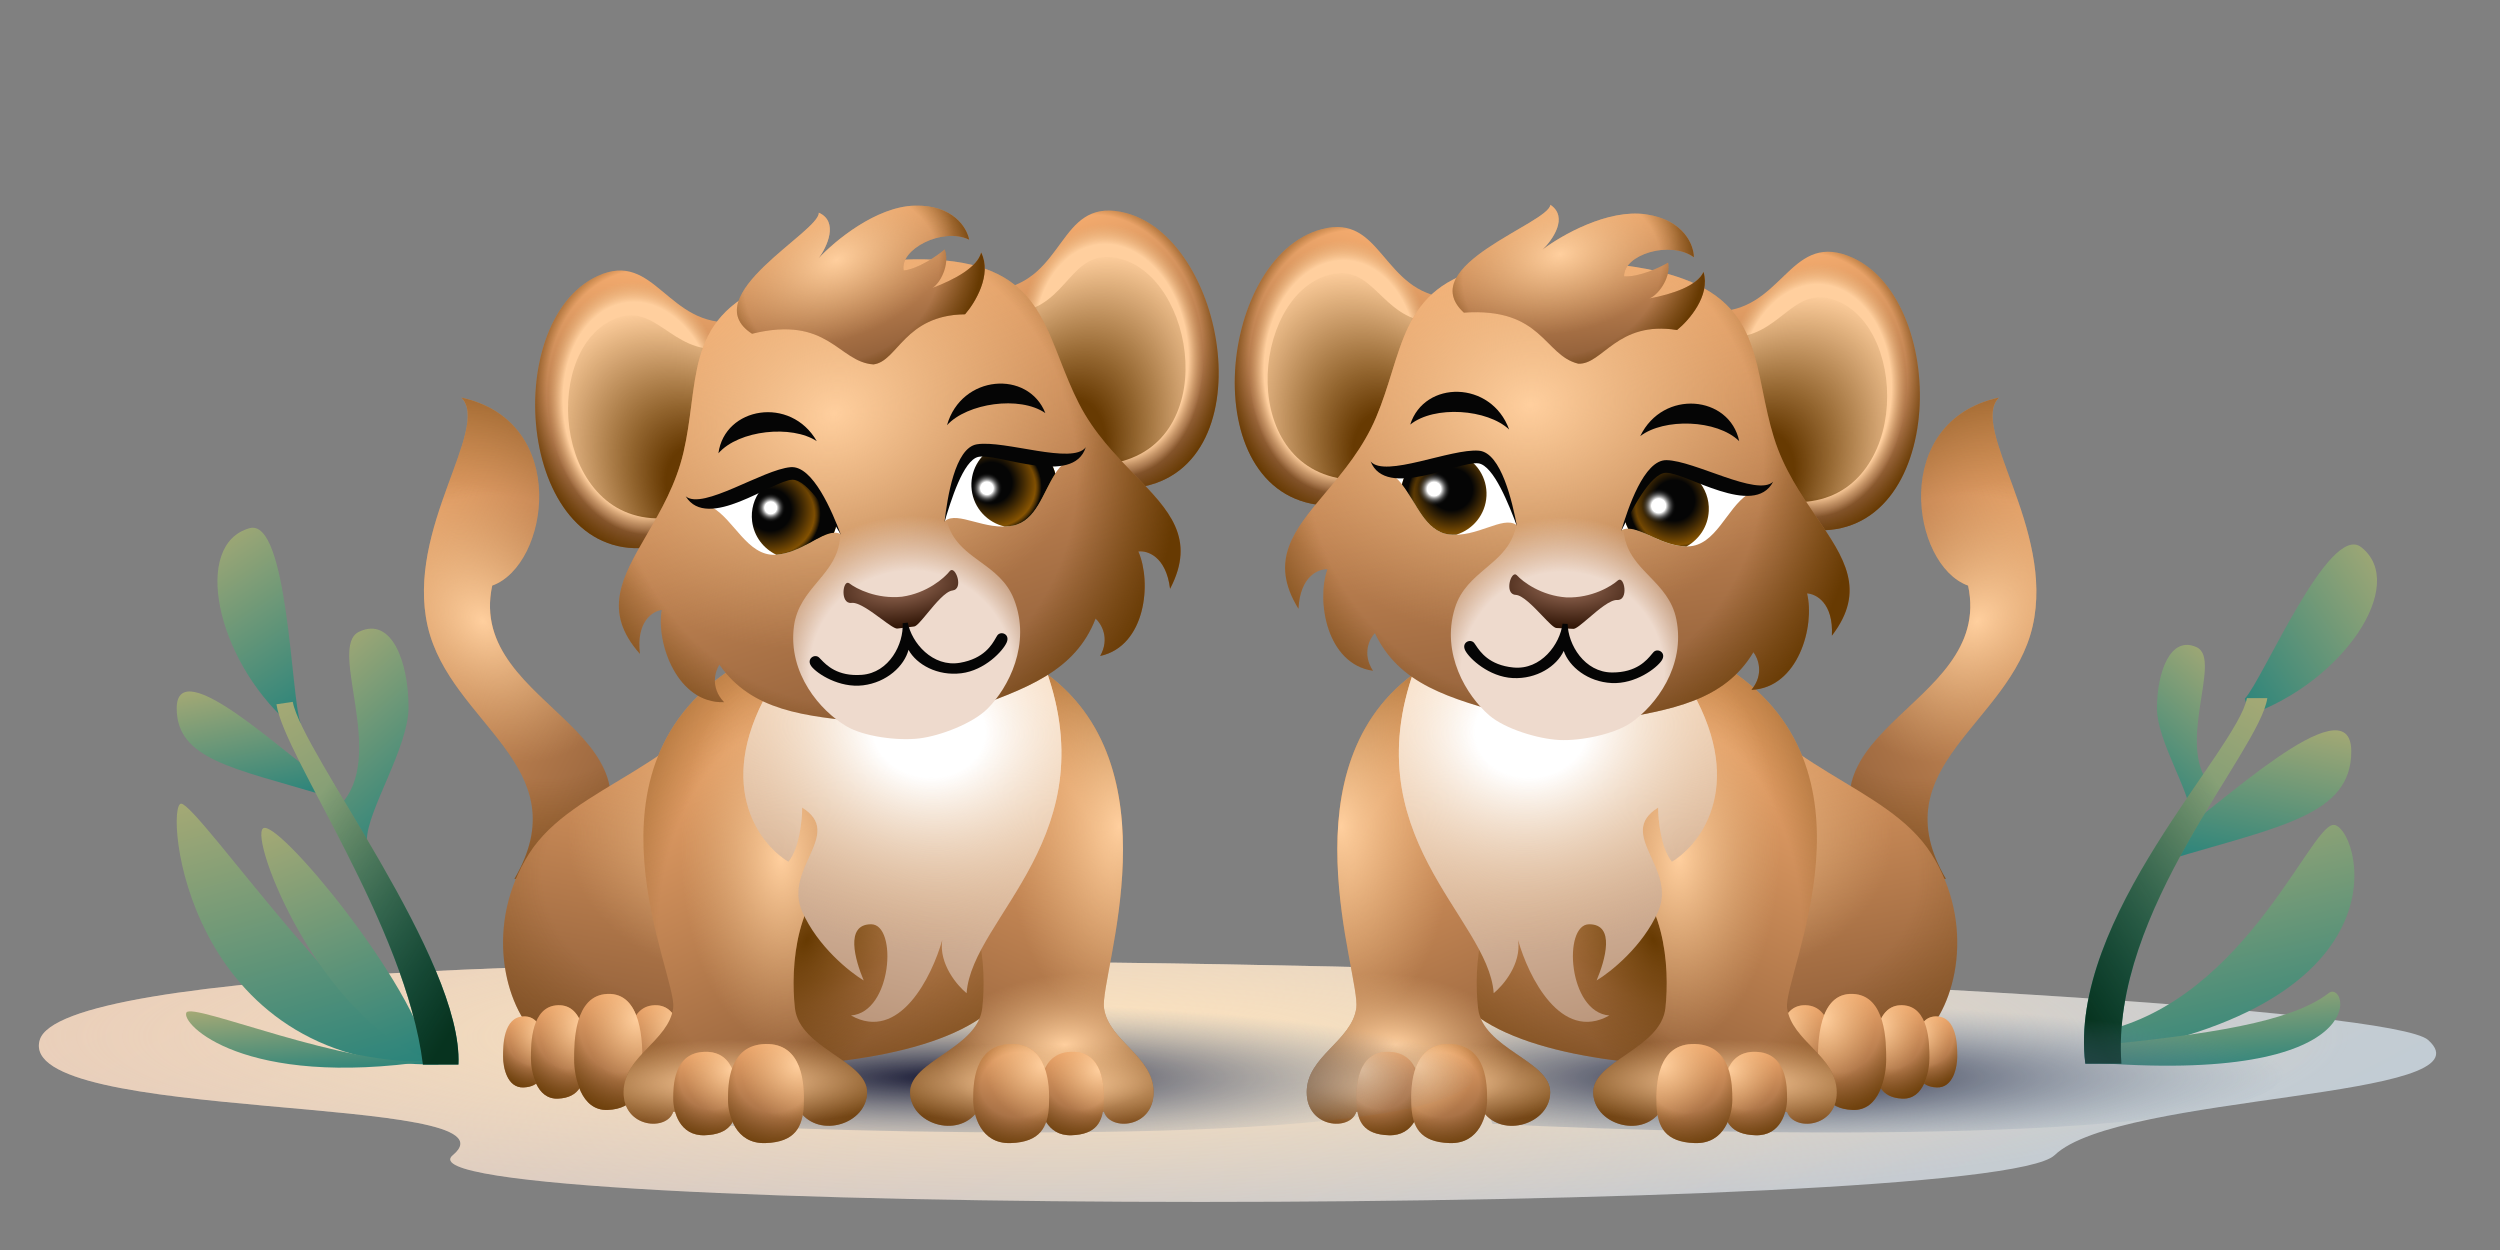 <svg viewBox="0 0 240 120" fill="none" xmlns="http://www.w3.org/2000/svg">
<rect x="0" y="0" width="240" height="120" fill="#808080" stroke="none"/>
<path d="M43.467 110.899C50.708 104.919 1.404 107.909 3.817 99.835C7.888 86.213 226.617 94.093 233.097 99.835C239.577 105.578 203.445 104.919 197.239 110.899C191.033 116.88 36.227 116.88 43.467 110.899Z" fill="url(#paint0_linear_9775_31494)"/>
<path d="M43.467 110.899C50.708 104.919 1.404 107.909 3.817 99.835C7.888 86.213 226.617 94.093 233.097 99.835C239.577 105.578 203.445 104.919 197.239 110.899C191.033 116.88 36.227 116.88 43.467 110.899Z" fill="url(#paint1_radial_9775_31494)"/>
<path d="M226.677 52.53C231.234 56.105 224.903 65.488 215.944 68.627L215.505 67.064C217.204 65.322 223.602 50.116 226.677 52.53Z" fill="url(#paint2_linear_9775_31494)"/>
<path d="M210.901 62.147C213.416 63.345 208.606 71.908 212.455 75.678L210.3 78.312C210.3 76.037 207.067 71.126 207.067 68.013C207.067 64.471 208.387 60.95 210.901 62.147Z" fill="url(#paint3_linear_9775_31494)"/>
<path d="M225.723 72.137C225.724 78.276 218.841 79.334 208.256 82.51L209.526 79.547C211.855 78.488 225.723 65.12 225.723 72.137Z" fill="url(#paint4_linear_9775_31494)"/>
<path d="M223.98 79.191C221.628 79.405 215.02 97.149 200.375 99.287L200.785 101.425C232.318 96.615 226.332 78.978 223.98 79.191Z" fill="url(#paint5_linear_9775_31494)"/>
<path d="M200.374 101.96C228.491 104.311 225.353 93.943 223.562 95.332C219.952 98.132 212.008 99.309 200.916 100.411L200.374 101.96Z" fill="url(#paint6_linear_9775_31494)"/>
<path d="M217.663 67.02C216.91 72.141 202.575 87.431 203.655 102.115H200.191C198.466 88.133 214.801 71.99 215.705 67.02H217.663Z" fill="url(#paint7_linear_9775_31494)"/>
<path d="M217.663 67.02C216.91 72.141 202.575 87.431 203.655 102.115H200.191C198.466 88.133 214.801 71.99 215.705 67.02H217.663Z" fill="url(#paint8_linear_9775_31494)"/>
<path d="M219.113 103.432C215.991 109.9 167.261 109.101 143.287 107.893L137.153 93.118C161.499 91.91 222.235 96.965 219.113 103.432Z" fill="url(#paint9_radial_9775_31494)"/>
<path d="M195.129 60.129C192.975 69.517 180.5 73.555 186.806 84.377L180.823 83.971C169.46 70.165 191.532 68.295 188.936 56.217C183.468 54.264 181.388 40.446 191.905 38.164C189.021 41.055 197.284 50.74 195.129 60.129Z" fill="url(#paint10_linear_9775_31494)"/>
<path d="M195.129 60.129C192.975 69.517 180.5 73.555 186.806 84.377L180.823 83.971C169.46 70.165 191.532 68.295 188.936 56.217C183.468 54.264 181.388 40.446 191.905 38.164C189.021 41.055 197.284 50.74 195.129 60.129Z" fill="url(#paint11_radial_9775_31494)"/>
<path d="M195.129 60.129C192.975 69.517 180.5 73.555 186.806 84.377L180.823 83.971C169.46 70.165 191.532 68.295 188.936 56.217C183.468 54.264 181.388 40.446 191.905 38.164C189.021 41.055 197.284 50.74 195.129 60.129Z" fill="url(#paint12_radial_9775_31494)"/>
<path d="M185.387 81.933C181.109 75.23 170.172 73.865 165.061 64.183H138.556C137.288 69.768 135.513 83.422 138.556 93.353C142.36 105.765 180.988 102.786 184.435 99.683C187.882 96.58 189.665 88.636 185.387 81.933Z" fill="url(#paint13_linear_9775_31494)"/>
<path d="M185.387 81.933C181.109 75.23 170.172 73.865 165.061 64.183H138.556C137.288 69.768 135.513 83.422 138.556 93.353C142.36 105.765 180.988 102.786 184.435 99.683C187.882 96.58 189.665 88.636 185.387 81.933Z" fill="url(#paint14_radial_9775_31494)"/>
<path d="M185.387 81.933C181.109 75.23 170.172 73.865 165.061 64.183H138.556C137.288 69.768 135.513 83.422 138.556 93.353C142.36 105.765 180.988 102.786 184.435 99.683C187.882 96.58 189.665 88.636 185.387 81.933Z" fill="url(#paint15_radial_9775_31494)"/>
<path d="M185.387 81.933C181.109 75.23 170.172 73.865 165.061 64.183H138.556C137.288 69.768 135.513 83.422 138.556 93.353C142.36 105.765 180.988 102.786 184.435 99.683C187.882 96.58 189.665 88.636 185.387 81.933Z" fill="url(#paint16_radial_9775_31494)"/>
<path d="M183.896 101.804C183.841 100.353 183.951 97.512 185.924 97.575C187.896 97.638 187.896 100.416 187.896 101.426C187.896 102.436 187.512 104.456 185.924 104.393C184.335 104.33 183.951 103.256 183.896 101.804Z" fill="url(#paint17_linear_9775_31494)"/>
<path d="M183.896 101.804C183.841 100.353 183.951 97.512 185.924 97.575C187.896 97.638 187.896 100.416 187.896 101.426C187.896 102.436 187.512 104.456 185.924 104.393C184.335 104.33 183.951 103.256 183.896 101.804Z" fill="url(#paint18_radial_9775_31494)"/>
<path d="M183.896 101.804C183.841 100.353 183.951 97.512 185.924 97.575C187.896 97.638 187.896 100.416 187.896 101.426C187.896 102.436 187.512 104.456 185.924 104.393C184.335 104.33 183.951 103.256 183.896 101.804Z" fill="url(#paint19_radial_9775_31494)"/>
<path d="M170.689 102.063C170.616 100.154 170.761 96.418 173.355 96.501C175.949 96.584 175.949 100.237 175.949 101.565C175.949 102.894 175.445 105.55 173.355 105.467C171.265 105.384 170.761 103.973 170.689 102.063Z" fill="url(#paint20_linear_9775_31494)"/>
<path d="M170.689 102.063C170.616 100.154 170.761 96.418 173.355 96.501C175.949 96.584 175.949 100.237 175.949 101.565C175.949 102.894 175.445 105.55 173.355 105.467C171.265 105.384 170.761 103.973 170.689 102.063Z" fill="url(#paint21_radial_9775_31494)"/>
<path d="M170.689 102.063C170.616 100.154 170.761 96.418 173.355 96.501C175.949 96.584 175.949 100.237 175.949 101.565C175.949 102.894 175.445 105.55 173.355 105.467C171.265 105.384 170.761 103.973 170.689 102.063Z" fill="url(#paint22_radial_9775_31494)"/>
<path d="M179.961 102.063C179.889 100.154 180.034 96.418 182.628 96.501C185.221 96.584 185.221 100.237 185.221 101.565C185.221 102.894 184.717 105.55 182.628 105.467C180.538 105.384 180.034 103.973 179.961 102.063Z" fill="url(#paint23_linear_9775_31494)"/>
<path d="M179.961 102.063C179.889 100.154 180.034 96.418 182.628 96.501C185.221 96.584 185.221 100.237 185.221 101.565C185.221 102.894 184.717 105.55 182.628 105.467C180.538 105.384 180.034 103.973 179.961 102.063Z" fill="url(#paint24_radial_9775_31494)"/>
<path d="M179.961 102.063C179.889 100.154 180.034 96.418 182.628 96.501C185.221 96.584 185.221 100.237 185.221 101.565C185.221 102.894 184.717 105.55 182.628 105.467C180.538 105.384 180.034 103.973 179.961 102.063Z" fill="url(#paint25_radial_9775_31494)"/>
<path d="M174.538 102.324C174.448 99.952 174.628 95.312 177.85 95.415C181.072 95.518 181.072 100.056 181.072 101.706C181.072 103.356 180.446 106.656 177.85 106.553C175.254 106.45 174.628 104.696 174.538 102.324Z" fill="url(#paint26_linear_9775_31494)"/>
<path d="M174.538 102.324C174.448 99.952 174.628 95.312 177.85 95.415C181.072 95.518 181.072 100.056 181.072 101.706C181.072 103.356 180.446 106.656 177.85 106.553C175.254 106.45 174.628 104.696 174.538 102.324Z" fill="url(#paint27_radial_9775_31494)"/>
<path d="M174.538 102.324C174.448 99.952 174.628 95.312 177.85 95.415C181.072 95.518 181.072 100.056 181.072 101.706C181.072 103.356 180.446 106.656 177.85 106.553C175.254 106.45 174.628 104.696 174.538 102.324Z" fill="url(#paint28_radial_9775_31494)"/>
<path d="M130.206 96.775C130.638 93.601 122.953 73.416 136.227 64.327L138.285 65.756L146.942 82.925C141.892 85.522 141.459 92.88 141.892 96.775C142.325 100.671 148.817 101.825 148.817 104.854C148.817 107.884 144.269 109.327 142.393 106.73H130.206C129.629 108.605 125.445 108.317 125.445 104.854C125.445 101.392 129.773 99.949 130.206 96.775Z" fill="url(#paint29_linear_9775_31494)"/>
<path d="M130.206 96.775C130.638 93.601 122.953 73.416 136.227 64.327L138.285 65.756L146.942 82.925C141.892 85.522 141.459 92.88 141.892 96.775C142.325 100.671 148.817 101.825 148.817 104.854C148.817 107.884 144.269 109.327 142.393 106.73H130.206C129.629 108.605 125.445 108.317 125.445 104.854C125.445 101.392 129.773 99.949 130.206 96.775Z" fill="url(#paint30_radial_9775_31494)"/>
<path d="M130.206 96.775C130.638 93.601 122.953 73.416 136.227 64.327L138.285 65.756L146.942 82.925C141.892 85.522 141.459 92.88 141.892 96.775C142.325 100.671 148.817 101.825 148.817 104.854C148.817 107.884 144.269 109.327 142.393 106.73H130.206C129.629 108.605 125.445 108.317 125.445 104.854C125.445 101.392 129.773 99.949 130.206 96.775Z" fill="url(#paint31_radial_9775_31494)"/>
<path d="M130.206 96.775C130.638 93.601 122.953 73.416 136.227 64.327L138.285 65.756L146.942 82.925C141.892 85.522 141.459 92.88 141.892 96.775C142.325 100.671 148.817 101.825 148.817 104.854C148.817 107.884 144.269 109.327 142.393 106.73H130.206C129.629 108.605 125.445 108.317 125.445 104.854C125.445 101.392 129.773 99.949 130.206 96.775Z" fill="url(#paint32_radial_9775_31494)"/>
<path d="M130.206 96.775C130.638 93.601 122.953 73.416 136.227 64.327L138.285 65.756L146.942 82.925C141.892 85.522 141.459 92.88 141.892 96.775C142.325 100.671 148.817 101.825 148.817 104.854C148.817 107.884 144.269 109.327 142.393 106.73H130.206C129.629 108.605 125.445 108.317 125.445 104.854C125.445 101.392 129.773 99.949 130.206 96.775Z" fill="url(#paint33_radial_9775_31494)"/>
<path d="M171.564 96.775C171.132 93.602 181.483 73.545 165.26 63.779L160.692 63.779L154.829 82.925C159.878 85.522 160.311 92.88 159.878 96.775C159.445 100.671 152.953 101.825 152.953 104.855C152.953 107.884 157.502 109.327 159.377 106.73H171.564C172.142 108.606 176.325 108.317 176.325 104.855C176.325 101.392 171.997 99.949 171.564 96.775Z" fill="url(#paint34_linear_9775_31494)"/>
<path d="M171.564 96.775C171.132 93.602 181.483 73.545 165.26 63.779L160.692 63.779L154.829 82.925C159.878 85.522 160.311 92.88 159.878 96.775C159.445 100.671 152.953 101.825 152.953 104.855C152.953 107.884 157.502 109.327 159.377 106.73H171.564C172.142 108.606 176.325 108.317 176.325 104.855C176.325 101.392 171.997 99.949 171.564 96.775Z" fill="url(#paint35_radial_9775_31494)"/>
<path d="M171.564 96.775C171.132 93.602 181.483 73.545 165.26 63.779L160.692 63.779L154.829 82.925C159.878 85.522 160.311 92.88 159.878 96.775C159.445 100.671 152.953 101.825 152.953 104.855C152.953 107.884 157.502 109.327 159.377 106.73H171.564C172.142 108.606 176.325 108.317 176.325 104.855C176.325 101.392 171.997 99.949 171.564 96.775Z" fill="url(#paint36_radial_9775_31494)"/>
<path d="M171.564 96.775C171.132 93.602 181.483 73.545 165.26 63.779L160.692 63.779L154.829 82.925C159.878 85.522 160.311 92.88 159.878 96.775C159.445 100.671 152.953 101.825 152.953 104.855C152.953 107.884 157.502 109.327 159.377 106.73H171.564C172.142 108.606 176.325 108.317 176.325 104.855C176.325 101.392 171.997 99.949 171.564 96.775Z" fill="url(#paint37_radial_9775_31494)"/>
<path d="M130.229 105.944C130.144 104.238 130.313 100.902 133.332 100.976C136.351 101.05 136.351 104.313 136.351 105.499C136.351 106.685 135.765 109.058 133.332 108.984C130.9 108.91 130.313 107.649 130.229 105.944Z" fill="url(#paint38_linear_9775_31494)"/>
<path d="M130.229 105.944C130.144 104.238 130.313 100.902 133.332 100.976C136.351 101.05 136.351 104.313 136.351 105.499C136.351 106.685 135.765 109.058 133.332 108.984C130.9 108.91 130.313 107.649 130.229 105.944Z" fill="url(#paint39_radial_9775_31494)"/>
<path d="M130.229 105.944C130.144 104.238 130.313 100.902 133.332 100.976C136.351 101.05 136.351 104.313 136.351 105.499C136.351 106.685 135.765 109.058 133.332 108.984C130.9 108.91 130.313 107.649 130.229 105.944Z" fill="url(#paint40_radial_9775_31494)"/>
<path d="M165.435 105.944C165.35 104.238 165.519 100.902 168.538 100.976C171.558 101.05 171.558 104.313 171.558 105.499C171.558 106.685 170.971 109.058 168.538 108.984C166.106 108.91 165.519 107.649 165.435 105.944Z" fill="url(#paint41_linear_9775_31494)"/>
<path d="M165.435 105.944C165.35 104.238 165.519 100.902 168.538 100.976C171.558 101.05 171.558 104.313 171.558 105.499C171.558 106.685 170.971 109.058 168.538 108.984C166.106 108.91 165.519 107.649 165.435 105.944Z" fill="url(#paint42_radial_9775_31494)"/>
<path d="M165.435 105.944C165.35 104.238 165.519 100.902 168.538 100.976C171.558 101.05 171.558 104.313 171.558 105.499C171.558 106.685 170.971 109.058 168.538 108.984C166.106 108.91 165.519 107.649 165.435 105.944Z" fill="url(#paint43_radial_9775_31494)"/>
<path d="M135.49 106.125C135.39 104.1 135.591 100.138 139.176 100.226C142.761 100.314 142.761 104.188 142.761 105.597C142.761 107.006 142.064 109.823 139.176 109.735C136.287 109.647 135.59 108.15 135.49 106.125Z" fill="url(#paint44_linear_9775_31494)"/>
<path d="M135.49 106.125C135.39 104.1 135.591 100.138 139.176 100.226C142.761 100.314 142.761 104.188 142.761 105.597C142.761 107.006 142.064 109.823 139.176 109.735C136.287 109.647 135.59 108.15 135.49 106.125Z" fill="url(#paint45_radial_9775_31494)"/>
<path d="M135.49 106.125C135.39 104.1 135.591 100.138 139.176 100.226C142.761 100.314 142.761 104.188 142.761 105.597C142.761 107.006 142.064 109.823 139.176 109.735C136.287 109.647 135.59 108.15 135.49 106.125Z" fill="url(#paint46_radial_9775_31494)"/>
<path d="M159.029 106.125C158.929 104.1 159.129 100.138 162.715 100.226C166.3 100.314 166.3 104.188 166.3 105.597C166.3 107.006 165.603 109.823 162.715 109.735C159.826 109.647 159.129 108.15 159.029 106.125Z" fill="url(#paint47_linear_9775_31494)"/>
<path d="M159.029 106.125C158.929 104.1 159.129 100.138 162.715 100.226C166.3 100.314 166.3 104.188 166.3 105.597C166.3 107.006 165.603 109.823 162.715 109.735C159.826 109.647 159.129 108.15 159.029 106.125Z" fill="url(#paint48_radial_9775_31494)"/>
<path d="M159.029 106.125C158.929 104.1 159.129 100.138 162.715 100.226C166.3 100.314 166.3 104.188 166.3 105.597C166.3 107.006 165.603 109.823 162.715 109.735C159.826 109.647 159.129 108.15 159.029 106.125Z" fill="url(#paint49_radial_9775_31494)"/>
<path d="M136.083 63.461C129.567 80.162 142.886 88.015 143.396 95.347C144.312 94.6 146.064 92.536 145.738 90.255C146.722 93.751 149.852 100.092 154.495 97.485C150.524 97.18 150.015 88.727 152.561 88.727C155.106 88.727 154.088 92.19 153.273 94.125C154.631 93.31 157.713 90.846 159.18 87.505C161.013 83.33 155.106 80.072 159.18 77.526C159.18 78.714 159.444 81.416 160.504 82.719C163.423 80.954 167.795 75.041 161.929 65.509L136.083 63.461Z" fill="url(#paint50_linear_9775_31494)"/>
<path d="M136.083 63.461C129.567 80.162 142.886 88.015 143.396 95.347C144.312 94.6 146.064 92.536 145.738 90.255C146.722 93.751 149.852 100.092 154.495 97.485C150.524 97.18 150.015 88.727 152.561 88.727C155.106 88.727 154.088 92.19 153.273 94.125C154.631 93.31 157.713 90.846 159.18 87.505C161.013 83.33 155.106 80.072 159.18 77.526C159.18 78.714 159.444 81.416 160.504 82.719C163.423 80.954 167.795 75.041 161.929 65.509L136.083 63.461Z" fill="url(#paint51_radial_9775_31494)"/>
<path d="M177.384 24.549C171.694 22.399 171.103 30.031 164.484 29.905L169.008 42.868L173.987 50.885C186.985 51.85 187.232 28.271 177.384 24.549Z" fill="url(#paint52_linear_9775_31494)"/>
<path d="M177.384 24.549C171.694 22.399 171.103 30.031 164.484 29.905L169.008 42.868L173.987 50.885C186.985 51.85 187.232 28.271 177.384 24.549Z" fill="url(#paint53_radial_9775_31494)"/>
<path d="M177.384 24.549C171.694 22.399 171.103 30.031 164.484 29.905L169.008 42.868L173.987 50.885C186.985 51.85 187.232 28.271 177.384 24.549Z" fill="url(#paint54_radial_9775_31494)"/>
<path d="M126.879 22.005C132.756 20.437 132.577 28.09 139.175 28.63L133.372 41.073L127.611 48.548C114.583 48.203 116.706 24.718 126.879 22.005Z" fill="url(#paint55_linear_9775_31494)"/>
<path d="M126.879 22.005C132.756 20.437 132.577 28.09 139.175 28.63L133.372 41.073L127.611 48.548C114.583 48.203 116.706 24.718 126.879 22.005Z" fill="url(#paint56_radial_9775_31494)"/>
<path d="M126.879 22.005C132.756 20.437 132.577 28.09 139.175 28.63L133.372 41.073L127.611 48.548C114.583 48.203 116.706 24.718 126.879 22.005Z" fill="url(#paint57_radial_9775_31494)"/>
<path d="M176.24 28.842C172.014 27.245 170.962 32.466 166.045 32.372L169.405 42L171.951 48.195C183.208 48.762 183.554 31.606 176.24 28.842Z" fill="url(#paint58_radial_9775_31494)"/>
<path d="M127.586 26.39C131.951 25.226 132.473 30.527 137.374 30.927L133.064 40.169L129.908 46.076C118.651 45.509 120.031 28.405 127.586 26.39Z" fill="url(#paint59_radial_9775_31494)"/>
<path d="M133.614 35.749C133.179 37.147 132.725 38.606 132.102 40.077C130.863 43.001 128.962 45.26 127.25 47.295C124.218 50.898 121.777 53.798 124.652 58.442C124.811 55.303 126.572 54.605 127.433 54.648C126.347 57.699 127.367 63.756 131.808 64.394C130.731 62.766 131.48 61.306 131.99 60.779C134.313 65.705 139.139 67.039 145.155 68.702C146.585 69.097 148.082 69.511 149.629 69.996L149.626 70.055C149.663 70.047 149.701 70.039 149.738 70.031C149.775 70.043 149.811 70.054 149.848 70.066L149.851 70.008C151.439 69.68 152.97 69.419 154.432 69.169C160.585 68.119 165.521 67.277 168.326 62.61C168.78 63.185 169.38 64.713 168.144 66.224C172.627 66.036 174.25 60.112 173.477 56.967C174.338 57.011 176.02 57.882 175.862 61.022C179.189 56.69 177.053 53.56 174.398 49.67C172.899 47.473 171.234 45.035 170.295 42.001C169.823 40.475 169.518 38.978 169.226 37.543C167.915 31.106 166.861 25.933 152.111 25.14C152.074 25.138 152.037 25.136 152 25.134C151.963 25.132 151.926 25.13 151.889 25.128C137.134 24.436 135.566 29.476 133.614 35.749Z" fill="url(#paint60_linear_9775_31494)"/>
<path d="M133.614 35.749C133.179 37.147 132.725 38.606 132.102 40.077C130.863 43.001 128.962 45.26 127.25 47.295C124.218 50.898 121.777 53.798 124.652 58.442C124.811 55.303 126.572 54.605 127.433 54.648C126.347 57.699 127.367 63.756 131.808 64.394C130.731 62.766 131.48 61.306 131.99 60.779C134.313 65.705 139.139 67.039 145.155 68.702C146.585 69.097 148.082 69.511 149.629 69.996L149.626 70.055C149.663 70.047 149.701 70.039 149.738 70.031C149.775 70.043 149.811 70.054 149.848 70.066L149.851 70.008C151.439 69.68 152.97 69.419 154.432 69.169C160.585 68.119 165.521 67.277 168.326 62.61C168.78 63.185 169.38 64.713 168.144 66.224C172.627 66.036 174.25 60.112 173.477 56.967C174.338 57.011 176.02 57.882 175.862 61.022C179.189 56.69 177.053 53.56 174.398 49.67C172.899 47.473 171.234 45.035 170.295 42.001C169.823 40.475 169.518 38.978 169.226 37.543C167.915 31.106 166.861 25.933 152.111 25.14C152.074 25.138 152.037 25.136 152 25.134C151.963 25.132 151.926 25.13 151.889 25.128C137.134 24.436 135.566 29.476 133.614 35.749Z" fill="url(#paint61_radial_9775_31494)"/>
<path d="M133.614 35.749C133.179 37.147 132.725 38.606 132.102 40.077C130.863 43.001 128.962 45.26 127.25 47.295C124.218 50.898 121.777 53.798 124.652 58.442C124.811 55.303 126.572 54.605 127.433 54.648C126.347 57.699 127.367 63.756 131.808 64.394C130.731 62.766 131.48 61.306 131.99 60.779C134.313 65.705 139.139 67.039 145.155 68.702C146.585 69.097 148.082 69.511 149.629 69.996L149.626 70.055C149.663 70.047 149.701 70.039 149.738 70.031C149.775 70.043 149.811 70.054 149.848 70.066L149.851 70.008C151.439 69.68 152.97 69.419 154.432 69.169C160.585 68.119 165.521 67.277 168.326 62.61C168.78 63.185 169.38 64.713 168.144 66.224C172.627 66.036 174.25 60.112 173.477 56.967C174.338 57.011 176.02 57.882 175.862 61.022C179.189 56.69 177.053 53.56 174.398 49.67C172.899 47.473 171.234 45.035 170.295 42.001C169.823 40.475 169.518 38.978 169.226 37.543C167.915 31.106 166.861 25.933 152.111 25.14C152.074 25.138 152.037 25.136 152 25.134C151.963 25.132 151.926 25.13 151.889 25.128C137.134 24.436 135.566 29.476 133.614 35.749Z" fill="url(#paint62_radial_9775_31494)"/>
<path d="M142.64 54.545C141.444 55.555 140.223 56.585 139.67 58.371C138.31 62.755 140.797 66.814 142.982 68.685C144.485 69.972 147.646 70.937 149.687 71.04C151.727 71.142 154.97 70.5 156.594 69.37C158.956 67.729 161.839 63.94 160.926 59.442C160.555 57.609 159.444 56.462 158.356 55.337C156.772 53.7 155.235 52.111 156.091 48.533C156.546 46.632 155.339 40.381 151.241 40.175C147.144 39.968 145.315 46.066 145.577 48.004C146.069 51.649 144.38 53.075 142.64 54.545Z" fill="url(#paint63_radial_9775_31494)"/>
<path d="M140.531 30.015C148.071 29.489 148.199 34.112 151.508 34.912C153.856 35.031 155.248 30.756 160.995 31.679C162.127 30.77 164.22 28.384 163.539 26.104C162.929 27.431 160.626 28.221 158.341 28.649C159.077 28.414 160.428 26.762 160.144 25.209C159.336 25.681 157.358 26.608 155.913 26.535C155.837 24.449 160.343 23.047 162.614 24.7C162.611 23.553 161.689 21.123 158.024 20.576C154.358 20.03 149.865 22.609 148.077 23.968C149.06 23.021 150.588 20.835 148.837 19.661C148.656 21.462 135.688 25.516 140.531 30.015Z" fill="url(#paint64_linear_9775_31494)"/>
<path d="M140.531 30.015C148.071 29.489 148.199 34.112 151.508 34.912C153.856 35.031 155.248 30.756 160.995 31.679C162.127 30.77 164.22 28.384 163.539 26.104C162.929 27.431 160.626 28.221 158.341 28.649C159.077 28.414 160.428 26.762 160.144 25.209C159.336 25.681 157.358 26.608 155.913 26.535C155.837 24.449 160.343 23.047 162.614 24.7C162.611 23.553 161.689 21.123 158.024 20.576C154.358 20.03 149.865 22.609 148.077 23.968C149.06 23.021 150.588 20.835 148.837 19.661C148.656 21.462 135.688 25.516 140.531 30.015Z" fill="url(#paint65_radial_9775_31494)"/>
<path d="M140.531 30.015C148.071 29.489 148.199 34.112 151.508 34.912C153.856 35.031 155.248 30.756 160.995 31.679C162.127 30.77 164.22 28.384 163.539 26.104C162.929 27.431 160.626 28.221 158.341 28.649C159.077 28.414 160.428 26.762 160.144 25.209C159.336 25.681 157.358 26.608 155.913 26.535C155.837 24.449 160.343 23.047 162.614 24.7C162.611 23.553 161.689 21.123 158.024 20.576C154.358 20.03 149.865 22.609 148.077 23.968C149.06 23.021 150.588 20.835 148.837 19.661C148.656 21.462 135.688 25.516 140.531 30.015Z" fill="url(#paint66_radial_9775_31494)"/>
<path d="M151.045 60.37C151.281 60.382 151.847 59.899 152.511 59.332C153.449 58.531 154.581 57.564 155.248 57.598C156.388 57.655 155.936 55.255 155.344 55.698C154.69 56.289 152.796 57.429 150.377 57.351C147.963 57.186 146.193 55.861 145.602 55.208C145.058 54.707 144.367 57.05 145.506 57.107C146.174 57.141 147.203 58.217 148.056 59.108C148.659 59.738 149.174 60.276 149.41 60.288L151.045 60.37Z" fill="url(#paint67_radial_9775_31494)"/>
<path d="M150.001 59.874C149.775 61.831 147.934 64.341 145.281 64.08C142.952 63.852 142.095 62.571 141.678 61.949C141.62 61.863 141.571 61.789 141.527 61.733C141.169 61.27 140.26 61.669 140.665 62.451C141.07 63.233 142.942 64.978 145.23 65.094C147.532 65.21 149.449 63.946 150.118 62.485C150.637 64.006 152.418 65.456 154.719 65.572C157.007 65.687 159.045 64.139 159.527 63.401C160.008 62.664 159.144 62.176 158.741 62.6C158.692 62.652 158.636 62.72 158.569 62.8C158.092 63.377 157.111 64.565 154.77 64.558C152.104 64.551 150.525 61.868 150.497 59.899L150.001 59.874Z" fill="#050505"/>
<path d="M157.461 41.873C159.657 37.324 166.045 37.956 166.963 42.352C164.838 40.257 159.723 40.123 157.461 41.873Z" fill="#050505"/>
<path d="M142.163 43.794C143.96 44.299 145.237 48.574 145.559 50.385C144.258 49.491 141.768 51.643 139.093 51.301C136.419 50.96 135.774 47.303 133.884 45.759C135.433 45.837 138.753 42.837 142.163 43.794Z" fill="white"/>
<path d="M159.739 44.678C157.9 45 156.2 49.125 155.697 50.895C157.082 50.136 159.343 52.527 162.038 52.456C164.734 52.385 165.743 48.812 167.778 47.465C166.229 47.387 163.228 44.068 159.739 44.678Z" fill="white"/>
<path d="M144.882 41.239C143.154 36.493 136.736 36.48 135.38 40.761C137.705 38.891 142.808 39.271 144.882 41.239Z" fill="#050505"/>
<path d="M140.204 43.636C141.744 44.291 142.791 45.848 142.702 47.616C142.613 49.391 141.405 50.837 139.798 51.329C139.565 51.334 139.328 51.332 139.091 51.302C136.785 51.006 135.983 48.248 134.594 46.504C134.675 46.147 134.8 45.808 134.966 45.494C136.296 44.973 138.175 43.827 140.204 43.636Z" fill="url(#paint68_radial_9775_31494)"/>
<path d="M140.204 43.636C141.744 44.291 142.791 45.848 142.702 47.616C142.613 49.391 141.405 50.837 139.798 51.329C139.565 51.334 139.328 51.332 139.091 51.302C136.785 51.006 135.983 48.248 134.594 46.504C134.675 46.147 134.8 45.808 134.966 45.494C136.296 44.973 138.175 43.827 140.204 43.636Z" fill="url(#paint69_radial_9775_31494)"/>
<path d="M140.204 43.636C141.744 44.291 142.791 45.848 142.702 47.616C142.613 49.391 141.405 50.837 139.798 51.329C139.565 51.334 139.328 51.332 139.091 51.302C136.785 51.006 135.983 48.248 134.594 46.504C134.675 46.147 134.8 45.808 134.966 45.494C136.296 44.973 138.175 43.827 140.204 43.636Z" fill="url(#paint70_radial_9775_31494)"/>
<path d="M160.149 44.749C159.893 44.736 159.643 44.751 159.398 44.783C157.961 45.394 156.657 48.142 155.999 49.983C156.076 50.251 156.18 50.508 156.308 50.752C157.677 50.744 159.634 52.445 161.909 52.451C163.119 51.789 163.968 50.535 164.043 49.056C164.157 46.792 162.414 44.863 160.149 44.749Z" fill="url(#paint71_radial_9775_31494)"/>
<path d="M160.149 44.749C159.893 44.736 159.643 44.751 159.398 44.783C157.961 45.394 156.657 48.142 155.999 49.983C156.076 50.251 156.18 50.508 156.308 50.752C157.677 50.744 159.634 52.445 161.909 52.451C163.119 51.789 163.968 50.535 164.043 49.056C164.157 46.792 162.414 44.863 160.149 44.749Z" fill="url(#paint72_radial_9775_31494)"/>
<path d="M160.149 44.749C159.893 44.736 159.643 44.751 159.398 44.783C157.961 45.394 156.657 48.142 155.999 49.983C156.076 50.251 156.18 50.508 156.308 50.752C157.677 50.744 159.634 52.445 161.909 52.451C163.119 51.789 163.968 50.535 164.043 49.056C164.157 46.792 162.414 44.863 160.149 44.749Z" fill="url(#paint73_radial_9775_31494)"/>
<path d="M141.984 43.267C144.128 43.458 145.187 48.227 145.625 50.493C144.896 48.576 143.41 44.684 141.923 44.481C140.064 44.228 133.049 47.994 131.578 44.296C132.946 45.918 139.304 43.029 141.984 43.267Z" fill="#050505"/>
<path d="M159.973 44.174C157.821 44.148 156.289 48.787 155.625 50.997C156.543 49.163 158.412 45.44 159.912 45.388C161.787 45.323 168.388 49.775 170.223 46.243C168.699 47.72 162.664 44.206 159.973 44.174Z" fill="#050505"/>
<path d="M141.643 103.431C138.521 109.898 89.791 109.099 65.817 107.891L59.683 93.116C84.029 91.908 144.765 96.963 141.643 103.431Z" fill="url(#paint74_radial_9775_31494)"/>
<path d="M41.06 60.129C43.214 69.517 55.689 73.555 49.384 84.377L55.367 83.971C66.729 70.165 44.658 68.295 47.253 56.217C52.722 54.264 54.801 40.446 44.284 38.164C47.168 41.055 38.905 50.74 41.06 60.129Z" fill="url(#paint75_linear_9775_31494)"/>
<path d="M41.06 60.129C43.214 69.517 55.689 73.555 49.384 84.377L55.367 83.971C66.729 70.165 44.658 68.295 47.253 56.217C52.722 54.264 54.801 40.446 44.284 38.164C47.168 41.055 38.905 50.74 41.06 60.129Z" fill="url(#paint76_radial_9775_31494)"/>
<path d="M41.06 60.129C43.214 69.517 55.689 73.555 49.384 84.377L55.367 83.971C66.729 70.165 44.658 68.295 47.253 56.217C52.722 54.264 54.801 40.446 44.284 38.164C47.168 41.055 38.905 50.74 41.06 60.129Z" fill="url(#paint77_radial_9775_31494)"/>
<path d="M50.803 81.933C55.081 75.23 66.017 73.865 71.128 64.183H97.633C98.901 69.768 100.676 83.422 97.633 93.353C93.829 105.765 55.201 102.786 51.754 99.683C48.307 96.58 46.525 88.636 50.803 81.933Z" fill="url(#paint78_linear_9775_31494)"/>
<path d="M50.803 81.933C55.081 75.23 66.017 73.865 71.128 64.183H97.633C98.901 69.768 100.676 83.422 97.633 93.353C93.829 105.765 55.201 102.786 51.754 99.683C48.307 96.58 46.525 88.636 50.803 81.933Z" fill="url(#paint79_radial_9775_31494)"/>
<path d="M50.803 81.933C55.081 75.23 66.017 73.865 71.128 64.183H97.633C98.901 69.768 100.676 83.422 97.633 93.353C93.829 105.765 55.201 102.786 51.754 99.683C48.307 96.58 46.525 88.636 50.803 81.933Z" fill="url(#paint80_radial_9775_31494)"/>
<path d="M50.803 81.933C55.081 75.23 66.017 73.865 71.128 64.183H97.633C98.901 69.768 100.676 83.422 97.633 93.353C93.829 105.765 55.201 102.786 51.754 99.683C48.307 96.58 46.525 88.636 50.803 81.933Z" fill="url(#paint81_radial_9775_31494)"/>
<path d="M52.293 101.804C52.348 100.353 52.238 97.512 50.266 97.575C48.294 97.638 48.294 100.416 48.294 101.426C48.294 102.436 48.677 104.456 50.266 104.393C51.855 104.33 52.238 103.256 52.293 101.804Z" fill="url(#paint82_linear_9775_31494)"/>
<path d="M52.293 101.804C52.348 100.353 52.238 97.512 50.266 97.575C48.294 97.638 48.294 100.416 48.294 101.426C48.294 102.436 48.677 104.456 50.266 104.393C51.855 104.33 52.238 103.256 52.293 101.804Z" fill="url(#paint83_radial_9775_31494)"/>
<path d="M52.293 101.804C52.348 100.353 52.238 97.512 50.266 97.575C48.294 97.638 48.294 100.416 48.294 101.426C48.294 102.436 48.677 104.456 50.266 104.393C51.855 104.33 52.238 103.256 52.293 101.804Z" fill="url(#paint84_radial_9775_31494)"/>
<path d="M65.5 102.063C65.573 100.154 65.428 96.418 62.834 96.501C60.24 96.584 60.24 100.237 60.24 101.565C60.24 102.894 60.744 105.55 62.834 105.467C64.924 105.384 65.428 103.973 65.5 102.063Z" fill="url(#paint85_linear_9775_31494)"/>
<path d="M65.5 102.063C65.573 100.154 65.428 96.418 62.834 96.501C60.24 96.584 60.24 100.237 60.24 101.565C60.24 102.894 60.744 105.55 62.834 105.467C64.924 105.384 65.428 103.973 65.5 102.063Z" fill="url(#paint86_radial_9775_31494)"/>
<path d="M65.5 102.063C65.573 100.154 65.428 96.418 62.834 96.501C60.24 96.584 60.24 100.237 60.24 101.565C60.24 102.894 60.744 105.55 62.834 105.467C64.924 105.384 65.428 103.973 65.5 102.063Z" fill="url(#paint87_radial_9775_31494)"/>
<path d="M56.228 102.063C56.3 100.154 56.155 96.418 53.562 96.501C50.968 96.584 50.968 100.237 50.968 101.565C50.968 102.894 51.472 105.55 53.562 105.467C55.651 105.384 56.155 103.973 56.228 102.063Z" fill="url(#paint88_linear_9775_31494)"/>
<path d="M56.228 102.063C56.3 100.154 56.155 96.418 53.562 96.501C50.968 96.584 50.968 100.237 50.968 101.565C50.968 102.894 51.472 105.55 53.562 105.467C55.651 105.384 56.155 103.973 56.228 102.063Z" fill="url(#paint89_radial_9775_31494)"/>
<path d="M56.228 102.063C56.3 100.154 56.155 96.418 53.562 96.501C50.968 96.584 50.968 100.237 50.968 101.565C50.968 102.894 51.472 105.55 53.562 105.467C55.651 105.384 56.155 103.973 56.228 102.063Z" fill="url(#paint90_radial_9775_31494)"/>
<path d="M61.651 102.324C61.742 99.952 61.561 95.312 58.34 95.415C55.118 95.518 55.118 100.056 55.118 101.706C55.118 103.356 55.744 106.656 58.34 106.553C60.935 106.45 61.561 104.696 61.651 102.324Z" fill="url(#paint91_linear_9775_31494)"/>
<path d="M61.651 102.324C61.742 99.952 61.561 95.312 58.34 95.415C55.118 95.518 55.118 100.056 55.118 101.706C55.118 103.356 55.744 106.656 58.34 106.553C60.935 106.45 61.561 104.696 61.651 102.324Z" fill="url(#paint92_radial_9775_31494)"/>
<path d="M61.651 102.324C61.742 99.952 61.561 95.312 58.34 95.415C55.118 95.518 55.118 100.056 55.118 101.706C55.118 103.356 55.744 106.656 58.34 106.553C60.935 106.45 61.561 104.696 61.651 102.324Z" fill="url(#paint93_radial_9775_31494)"/>
<path d="M105.983 96.773C105.551 93.599 113.236 73.414 99.963 64.325L97.904 65.754L89.248 82.923C94.297 85.52 94.73 92.878 94.297 96.773C93.864 100.669 87.372 101.823 87.372 104.852C87.372 107.882 91.921 109.325 93.796 106.728H105.983C106.561 108.604 110.744 108.315 110.744 104.852C110.744 101.39 106.416 99.947 105.983 96.773Z" fill="url(#paint94_linear_9775_31494)"/>
<path d="M105.983 96.773C105.551 93.599 113.236 73.414 99.963 64.325L97.904 65.754L89.248 82.923C94.297 85.52 94.73 92.878 94.297 96.773C93.864 100.669 87.372 101.823 87.372 104.852C87.372 107.882 91.921 109.325 93.796 106.728H105.983C106.561 108.604 110.744 108.315 110.744 104.852C110.744 101.39 106.416 99.947 105.983 96.773Z" fill="url(#paint95_radial_9775_31494)"/>
<path d="M105.983 96.773C105.551 93.599 113.236 73.414 99.963 64.325L97.904 65.754L89.248 82.923C94.297 85.52 94.73 92.878 94.297 96.773C93.864 100.669 87.372 101.823 87.372 104.852C87.372 107.882 91.921 109.325 93.796 106.728H105.983C106.561 108.604 110.744 108.315 110.744 104.852C110.744 101.39 106.416 99.947 105.983 96.773Z" fill="url(#paint96_radial_9775_31494)"/>
<path d="M105.983 96.773C105.551 93.599 113.236 73.414 99.963 64.325L97.904 65.754L89.248 82.923C94.297 85.52 94.73 92.878 94.297 96.773C93.864 100.669 87.372 101.823 87.372 104.852C87.372 107.882 91.921 109.325 93.796 106.728H105.983C106.561 108.604 110.744 108.315 110.744 104.852C110.744 101.39 106.416 99.947 105.983 96.773Z" fill="url(#paint97_radial_9775_31494)"/>
<path d="M105.983 96.773C105.551 93.599 113.236 73.414 99.963 64.325L97.904 65.754L89.248 82.923C94.297 85.52 94.73 92.878 94.297 96.773C93.864 100.669 87.372 101.823 87.372 104.852C87.372 107.882 91.921 109.325 93.796 106.728H105.983C106.561 108.604 110.744 108.315 110.744 104.852C110.744 101.39 106.416 99.947 105.983 96.773Z" fill="url(#paint98_radial_9775_31494)"/>
<path d="M64.625 96.773C65.057 93.599 54.706 73.543 70.93 63.777L75.498 63.777L81.361 82.923C76.311 85.52 75.878 92.878 76.311 96.773C76.744 100.668 83.236 101.823 83.236 104.852C83.236 107.882 78.688 109.325 76.812 106.728H64.625C64.048 108.603 59.864 108.315 59.864 104.852C59.864 101.39 64.192 99.947 64.625 96.773Z" fill="url(#paint99_linear_9775_31494)"/>
<path d="M64.625 96.773C65.057 93.599 54.706 73.543 70.93 63.777L75.498 63.777L81.361 82.923C76.311 85.52 75.878 92.878 76.311 96.773C76.744 100.668 83.236 101.823 83.236 104.852C83.236 107.882 78.688 109.325 76.812 106.728H64.625C64.048 108.603 59.864 108.315 59.864 104.852C59.864 101.39 64.192 99.947 64.625 96.773Z" fill="url(#paint100_radial_9775_31494)"/>
<path d="M64.625 96.773C65.057 93.599 54.706 73.543 70.93 63.777L75.498 63.777L81.361 82.923C76.311 85.52 75.878 92.878 76.311 96.773C76.744 100.668 83.236 101.823 83.236 104.852C83.236 107.882 78.688 109.325 76.812 106.728H64.625C64.048 108.603 59.864 108.315 59.864 104.852C59.864 101.39 64.192 99.947 64.625 96.773Z" fill="url(#paint101_radial_9775_31494)"/>
<path d="M64.625 96.773C65.057 93.599 54.706 73.543 70.93 63.777L75.498 63.777L81.361 82.923C76.311 85.52 75.878 92.878 76.311 96.773C76.744 100.668 83.236 101.823 83.236 104.852C83.236 107.882 78.688 109.325 76.812 106.728H64.625C64.048 108.603 59.864 108.315 59.864 104.852C59.864 101.39 64.192 99.947 64.625 96.773Z" fill="url(#paint102_radial_9775_31494)"/>
<path d="M105.961 105.944C106.045 104.238 105.876 100.902 102.857 100.976C99.838 101.05 99.838 104.313 99.838 105.499C99.838 106.685 100.424 109.058 102.857 108.984C105.29 108.91 105.876 107.649 105.961 105.944Z" fill="url(#paint103_linear_9775_31494)"/>
<path d="M105.961 105.944C106.045 104.238 105.876 100.902 102.857 100.976C99.838 101.05 99.838 104.313 99.838 105.499C99.838 106.685 100.424 109.058 102.857 108.984C105.29 108.91 105.876 107.649 105.961 105.944Z" fill="url(#paint104_radial_9775_31494)"/>
<path d="M105.961 105.944C106.045 104.238 105.876 100.902 102.857 100.976C99.838 101.05 99.838 104.313 99.838 105.499C99.838 106.685 100.424 109.058 102.857 108.984C105.29 108.91 105.876 107.649 105.961 105.944Z" fill="url(#paint105_radial_9775_31494)"/>
<path d="M70.754 105.944C70.839 104.238 70.67 100.902 67.651 100.976C64.632 101.05 64.632 104.313 64.632 105.499C64.632 106.685 65.218 109.058 67.651 108.984C70.083 108.91 70.67 107.649 70.754 105.944Z" fill="url(#paint106_linear_9775_31494)"/>
<path d="M70.754 105.944C70.839 104.238 70.67 100.902 67.651 100.976C64.632 101.05 64.632 104.313 64.632 105.499C64.632 106.685 65.218 109.058 67.651 108.984C70.083 108.91 70.67 107.649 70.754 105.944Z" fill="url(#paint107_radial_9775_31494)"/>
<path d="M70.754 105.944C70.839 104.238 70.67 100.902 67.651 100.976C64.632 101.05 64.632 104.313 64.632 105.499C64.632 106.685 65.218 109.058 67.651 108.984C70.083 108.91 70.67 107.649 70.754 105.944Z" fill="url(#paint108_radial_9775_31494)"/>
<path d="M100.699 106.125C100.799 104.1 100.599 100.138 97.013 100.226C93.428 100.314 93.428 104.188 93.428 105.597C93.428 107.006 94.125 109.823 97.013 109.735C99.902 109.647 100.599 108.15 100.699 106.125Z" fill="url(#paint109_linear_9775_31494)"/>
<path d="M100.699 106.125C100.799 104.1 100.599 100.138 97.013 100.226C93.428 100.314 93.428 104.188 93.428 105.597C93.428 107.006 94.125 109.823 97.013 109.735C99.902 109.647 100.599 108.15 100.699 106.125Z" fill="url(#paint110_radial_9775_31494)"/>
<path d="M100.699 106.125C100.799 104.1 100.599 100.138 97.013 100.226C93.428 100.314 93.428 104.188 93.428 105.597C93.428 107.006 94.125 109.823 97.013 109.735C99.902 109.647 100.599 108.15 100.699 106.125Z" fill="url(#paint111_radial_9775_31494)"/>
<path d="M77.16 106.125C77.26 104.1 77.06 100.138 73.475 100.226C69.889 100.314 69.889 104.188 69.889 105.597C69.889 107.006 70.586 109.823 73.475 109.735C76.363 109.647 77.06 108.15 77.16 106.125Z" fill="url(#paint112_linear_9775_31494)"/>
<path d="M77.16 106.125C77.26 104.1 77.06 100.138 73.475 100.226C69.889 100.314 69.889 104.188 69.889 105.597C69.889 107.006 70.586 109.823 73.475 109.735C76.363 109.647 77.06 108.15 77.16 106.125Z" fill="url(#paint113_radial_9775_31494)"/>
<path d="M77.16 106.125C77.26 104.1 77.06 100.138 73.475 100.226C69.889 100.314 69.889 104.188 69.889 105.597C69.889 107.006 70.586 109.823 73.475 109.735C76.363 109.647 77.06 108.15 77.16 106.125Z" fill="url(#paint114_radial_9775_31494)"/>
<path d="M100.106 63.461C106.622 80.162 93.303 88.015 92.793 95.347C91.877 94.6 90.126 92.536 90.451 90.255C89.467 93.751 86.337 100.092 81.694 97.485C85.665 97.18 86.174 88.727 83.629 88.727C81.083 88.727 82.101 92.19 82.916 94.125C81.558 93.31 78.476 90.846 77.009 87.505C75.176 83.33 81.083 80.072 77.009 77.526C77.009 78.714 76.745 81.416 75.686 82.719C72.766 80.954 68.394 75.041 74.26 65.509L100.106 63.461Z" fill="url(#paint115_linear_9775_31494)"/>
<path d="M100.106 63.461C106.622 80.162 93.303 88.015 92.793 95.347C91.877 94.6 90.126 92.536 90.451 90.255C89.467 93.751 86.337 100.092 81.694 97.485C85.665 97.18 86.174 88.727 83.629 88.727C81.083 88.727 82.101 92.19 82.916 94.125C81.558 93.31 78.476 90.846 77.009 87.505C75.176 83.33 81.083 80.072 77.009 77.526C77.009 78.714 76.745 81.416 75.686 82.719C72.766 80.954 68.394 75.041 74.26 65.509L100.106 63.461Z" fill="url(#paint116_radial_9775_31494)"/>
<path d="M107.565 20.331C101.591 19.189 102.319 26.809 95.776 27.821L102.458 39.816L108.741 46.858C121.711 45.578 117.906 22.306 107.565 20.331Z" fill="url(#paint117_linear_9775_31494)"/>
<path d="M107.565 20.331C101.591 19.189 102.319 26.809 95.776 27.821L102.458 39.816L108.741 46.858C121.711 45.578 117.906 22.306 107.565 20.331Z" fill="url(#paint118_radial_9775_31494)"/>
<path d="M107.565 20.331C101.591 19.189 102.319 26.809 95.776 27.821L102.458 39.816L108.741 46.858C121.711 45.578 117.906 22.306 107.565 20.331Z" fill="url(#paint119_radial_9775_31494)"/>
<path d="M57.373 26.497C62.893 23.944 64.031 31.514 70.624 30.912L67.043 44.167L62.651 52.52C49.757 54.416 47.817 30.916 57.373 26.497Z" fill="url(#paint120_linear_9775_31494)"/>
<path d="M57.373 26.497C62.893 23.944 64.031 31.514 70.624 30.912L67.043 44.167L62.651 52.52C49.757 54.416 47.817 30.916 57.373 26.497Z" fill="url(#paint121_radial_9775_31494)"/>
<path d="M57.373 26.497C62.893 23.944 64.031 31.514 70.624 30.912L67.043 44.167L62.651 52.52C49.757 54.416 47.817 30.916 57.373 26.497Z" fill="url(#paint122_radial_9775_31494)"/>
<path d="M107.174 24.756C102.737 23.908 102.597 29.233 97.737 29.984L102.7 38.892L106.272 44.558C117.459 43.184 114.854 26.223 107.174 24.756Z" fill="url(#paint123_radial_9775_31494)"/>
<path d="M58.822 30.693C62.922 28.797 64.347 33.929 69.244 33.483L66.584 43.327L64.49 49.689C53.302 51.062 51.726 33.975 58.822 30.693Z" fill="url(#paint124_radial_9775_31494)"/>
<path d="M66.368 38.88C66.18 40.331 65.983 41.847 65.621 43.402C64.903 46.496 63.418 49.048 62.08 51.346C59.712 55.417 57.805 58.692 61.435 62.774C61.052 59.654 62.667 58.664 63.523 58.559C62.977 61.751 65.022 67.543 69.506 67.409C68.165 65.99 68.653 64.423 69.065 63.817C72.199 68.27 77.182 68.756 83.394 69.362C84.871 69.506 86.417 69.657 88.024 69.869L88.031 69.927C88.067 69.912 88.102 69.898 88.138 69.884C88.176 69.889 88.214 69.894 88.252 69.9L88.245 69.842C89.753 69.247 91.216 68.727 92.615 68.23C98.495 66.139 103.213 64.461 105.176 59.382C105.722 59.87 106.575 61.273 105.617 62.974C110.001 62.019 110.583 55.905 109.281 52.939C110.137 52.834 111.944 53.404 112.327 56.524C114.861 51.685 112.219 48.968 108.936 45.592C107.082 43.685 105.024 41.569 103.578 38.741C102.851 37.319 102.293 35.896 101.759 34.533C99.362 28.416 97.436 23.502 82.769 25.252C82.732 25.256 82.695 25.261 82.658 25.265C82.622 25.27 82.585 25.274 82.548 25.279C67.893 27.13 67.213 32.365 66.368 38.88Z" fill="url(#paint125_linear_9775_31494)"/>
<path d="M66.368 38.88C66.18 40.331 65.983 41.847 65.621 43.402C64.903 46.496 63.418 49.048 62.08 51.346C59.712 55.417 57.805 58.692 61.435 62.774C61.052 59.654 62.667 58.664 63.523 58.559C62.977 61.751 65.022 67.543 69.506 67.409C68.165 65.99 68.653 64.423 69.065 63.817C72.199 68.27 77.182 68.756 83.394 69.362C84.871 69.506 86.417 69.657 88.024 69.869L88.031 69.927C88.067 69.912 88.102 69.898 88.138 69.884C88.176 69.889 88.214 69.894 88.252 69.9L88.245 69.842C89.753 69.247 91.216 68.727 92.615 68.23C98.495 66.139 103.213 64.461 105.176 59.382C105.722 59.87 106.575 61.273 105.617 62.974C110.001 62.019 110.583 55.905 109.281 52.939C110.137 52.834 111.944 53.404 112.327 56.524C114.861 51.685 112.219 48.968 108.936 45.592C107.082 43.685 105.024 41.569 103.578 38.741C102.851 37.319 102.293 35.896 101.759 34.533C99.362 28.416 97.436 23.502 82.769 25.252C82.732 25.256 82.695 25.261 82.658 25.265C82.622 25.27 82.585 25.274 82.548 25.279C67.893 27.13 67.213 32.365 66.368 38.88Z" fill="url(#paint126_radial_9775_31494)"/>
<path d="M66.368 38.88C66.18 40.331 65.983 41.847 65.621 43.402C64.903 46.496 63.418 49.048 62.08 51.346C59.712 55.417 57.805 58.692 61.435 62.774C61.052 59.654 62.667 58.664 63.523 58.559C62.977 61.751 65.022 67.543 69.506 67.409C68.165 65.99 68.653 64.423 69.065 63.817C72.199 68.27 77.182 68.756 83.394 69.362C84.871 69.506 86.417 69.657 88.024 69.869L88.031 69.927C88.067 69.912 88.102 69.898 88.138 69.884C88.176 69.889 88.214 69.894 88.252 69.9L88.245 69.842C89.753 69.247 91.216 68.727 92.615 68.23C98.495 66.139 103.213 64.461 105.176 59.382C105.722 59.87 106.575 61.273 105.617 62.974C110.001 62.019 110.583 55.905 109.281 52.939C110.137 52.834 111.944 53.404 112.327 56.524C114.861 51.685 112.219 48.968 108.936 45.592C107.082 43.685 105.024 41.569 103.578 38.741C102.851 37.319 102.293 35.896 101.759 34.533C99.362 28.416 97.436 23.502 82.769 25.252C82.732 25.256 82.695 25.261 82.658 25.265C82.622 25.27 82.585 25.274 82.548 25.279C67.893 27.13 67.213 32.365 66.368 38.88Z" fill="url(#paint127_radial_9775_31494)"/>
<path d="M78.486 55.847C77.481 57.047 76.456 58.272 76.217 60.126C75.63 64.678 78.777 68.25 81.25 69.718C82.952 70.728 86.233 71.136 88.26 70.887C90.288 70.638 93.372 69.448 94.779 68.056C96.823 66.034 99.013 61.806 97.342 57.531C96.661 55.79 95.37 54.85 94.105 53.929C92.263 52.588 90.477 51.287 90.705 47.615C90.827 45.664 88.565 39.713 84.493 40.213C80.421 40.713 79.666 47.034 80.257 48.898C81.367 52.405 79.948 54.1 78.486 55.847Z" fill="url(#paint128_radial_9775_31494)"/>
<path d="M72.197 32.042C79.535 30.23 80.456 34.762 83.852 34.983C86.185 34.696 86.823 30.246 92.643 30.169C93.602 29.079 95.255 26.369 94.192 24.24C93.819 25.652 91.686 26.825 89.509 27.639C90.193 27.282 91.24 25.422 90.694 23.941C89.979 24.545 88.189 25.797 86.754 25.973C86.321 23.932 90.519 21.776 93.04 23.015C92.84 21.886 91.515 19.65 87.81 19.741C84.105 19.832 80.121 23.145 78.593 24.79C79.399 23.689 80.529 21.273 78.603 20.416C78.733 22.222 66.654 28.442 72.197 32.042Z" fill="url(#paint129_linear_9775_31494)"/>
<path d="M72.197 32.042C79.535 30.23 80.456 34.762 83.852 34.983C86.185 34.696 86.823 30.246 92.643 30.169C93.602 29.079 95.255 26.369 94.192 24.24C93.819 25.652 91.686 26.825 89.509 27.639C90.193 27.282 91.24 25.422 90.694 23.941C89.979 24.545 88.189 25.797 86.754 25.973C86.321 23.932 90.519 21.776 93.04 23.015C92.84 21.886 91.515 19.65 87.81 19.741C84.105 19.832 80.121 23.145 78.593 24.79C79.399 23.689 80.529 21.273 78.603 20.416C78.733 22.222 66.654 28.442 72.197 32.042Z" fill="url(#paint130_radial_9775_31494)"/>
<path d="M72.197 32.042C79.535 30.23 80.456 34.762 83.852 34.983C86.185 34.696 86.823 30.246 92.643 30.169C93.602 29.079 95.255 26.369 94.192 24.24C93.819 25.652 91.686 26.825 89.509 27.639C90.193 27.282 91.24 25.422 90.694 23.941C89.979 24.545 88.189 25.797 86.754 25.973C86.321 23.932 90.519 21.776 93.04 23.015C92.84 21.886 91.515 19.65 87.81 19.741C84.105 19.832 80.121 23.145 78.593 24.79C79.399 23.689 80.529 21.273 78.603 20.416C78.733 22.222 66.654 28.442 72.197 32.042Z" fill="url(#paint131_radial_9775_31494)"/>
<path d="M87.767 60.142C88.002 60.113 88.477 59.539 89.033 58.867C89.819 57.917 90.769 56.771 91.432 56.689C92.564 56.55 91.707 54.263 91.2 54.801C90.658 55.495 88.987 56.944 86.591 57.283C84.184 57.534 82.213 56.532 81.519 55.99C80.897 55.591 80.618 58.017 81.75 57.878C82.414 57.797 83.612 58.68 84.605 59.411C85.308 59.929 85.907 60.37 86.142 60.342L87.767 60.142Z" fill="url(#paint132_radial_9775_31494)"/>
<path d="M86.653 59.831C86.767 61.798 85.384 64.587 82.726 64.785C80.392 64.96 79.327 63.846 78.81 63.305C78.738 63.23 78.677 63.165 78.624 63.117C78.193 62.723 77.365 63.272 77.898 63.973C78.432 64.674 80.576 66.072 82.849 65.792C85.137 65.511 86.809 63.937 87.217 62.383C87.989 63.792 89.992 64.915 92.28 64.634C94.553 64.355 96.295 62.48 96.643 61.671C96.991 60.862 96.055 60.529 95.732 61.016C95.692 61.076 95.648 61.153 95.597 61.243C95.226 61.894 94.463 63.232 92.156 63.627C89.528 64.078 87.512 61.706 87.147 59.771L86.653 59.831Z" fill="#050505"/>
<path d="M90.912 40.818C92.295 35.959 98.696 35.486 100.355 39.658C97.903 37.959 92.84 38.705 90.912 40.818Z" fill="#050505"/>
<path d="M76.171 45.336C78.028 45.525 80.02 49.518 80.648 51.246C79.213 50.589 77.129 53.137 74.436 53.259C71.742 53.382 70.479 49.89 68.352 48.693C69.892 48.504 72.647 44.978 76.171 45.336Z" fill="white"/>
<path d="M93.638 43.19C91.881 43.823 90.915 48.179 90.724 50.008C91.957 49.023 94.596 50.991 97.239 50.458C99.882 49.925 100.262 46.232 102.036 44.555C100.497 44.744 96.971 41.99 93.638 43.19Z" fill="white"/>
<path d="M78.412 42.354C75.894 37.975 69.569 39.064 68.968 43.514C70.937 41.272 76.03 40.771 78.412 42.354Z" fill="#050505"/>
<path d="M75.779 45.471C76.054 45.437 76.327 45.428 76.594 45.448C78.053 46.02 79.525 48.625 80.297 50.384C80.242 50.647 80.162 50.901 80.059 51.144C78.68 51.211 76.825 53.102 74.518 53.251C73.294 52.667 72.382 51.493 72.204 50.047C71.928 47.796 73.528 45.748 75.779 45.471Z" fill="url(#paint133_radial_9775_31494)"/>
<path d="M75.779 45.471C76.054 45.437 76.327 45.428 76.594 45.448C78.053 46.02 79.525 48.625 80.297 50.384C80.242 50.647 80.162 50.901 80.059 51.144C78.68 51.211 76.825 53.102 74.518 53.251C73.294 52.667 72.382 51.493 72.204 50.047C71.928 47.796 73.528 45.748 75.779 45.471Z" fill="url(#paint134_radial_9775_31494)"/>
<path d="M75.779 45.471C76.054 45.437 76.327 45.428 76.594 45.448C78.053 46.02 79.525 48.625 80.297 50.384C80.242 50.647 80.162 50.901 80.059 51.144C78.68 51.211 76.825 53.102 74.518 53.251C73.294 52.667 72.382 51.493 72.204 50.047C71.928 47.796 73.528 45.748 75.779 45.471Z" fill="url(#paint135_radial_9775_31494)"/>
<path d="M95.501 42.886C94.003 43.646 93.067 45.282 93.283 47.045C93.5 48.811 94.807 50.17 96.446 50.544C96.71 50.535 96.975 50.514 97.24 50.46C99.475 50.01 100.097 47.3 101.308 45.461C101.196 45.054 101.034 44.674 100.815 44.331C99.439 43.88 97.506 42.904 95.501 42.886Z" fill="url(#paint136_radial_9775_31494)"/>
<path d="M95.501 42.886C94.003 43.646 93.067 45.282 93.283 47.045C93.5 48.811 94.807 50.17 96.446 50.544C96.71 50.535 96.975 50.514 97.24 50.46C99.475 50.01 100.097 47.3 101.308 45.461C101.196 45.054 101.034 44.674 100.815 44.331C99.439 43.88 97.506 42.904 95.501 42.886Z" fill="url(#paint137_radial_9775_31494)"/>
<path d="M95.501 42.886C94.003 43.646 93.067 45.282 93.283 47.045C93.5 48.811 94.807 50.17 96.446 50.544C96.71 50.535 96.975 50.514 97.24 50.46C99.475 50.01 100.097 47.3 101.308 45.461C101.196 45.054 101.034 44.674 100.815 44.331C99.439 43.88 97.506 42.904 95.501 42.886Z" fill="url(#paint138_radial_9775_31494)"/>
<path d="M75.904 44.848C78.049 44.668 79.911 49.185 80.731 51.341C79.684 49.578 77.552 45.999 76.052 46.055C74.177 46.124 67.913 51.039 65.829 47.648C67.455 49.011 73.223 45.073 75.904 44.848Z" fill="#050505"/>
<path d="M93.782 42.653C91.657 42.997 90.944 47.83 90.669 50.121C91.259 48.157 92.461 44.167 93.93 43.859C95.766 43.473 103.033 46.726 104.235 42.932C102.987 44.648 96.438 42.222 93.782 42.653Z" fill="#050505"/>
<path d="M23.953 50.707C18.464 52.245 20.691 63.16 27.658 69.386H28.845C27.955 67.163 27.658 49.67 23.953 50.707Z" fill="url(#paint139_linear_9775_31494)"/>
<path d="M34.474 60.645C31.361 62.127 37.314 72.727 32.55 77.392L35.218 80.654C35.218 77.837 39.22 71.759 39.22 67.905C39.22 63.52 37.586 59.162 34.474 60.645Z" fill="url(#paint140_linear_9775_31494)"/>
<path d="M16.963 68.002C16.963 72.908 22.462 73.753 30.921 76.291L29.906 73.923C28.045 73.077 16.963 62.395 16.963 68.002Z" fill="url(#paint141_linear_9775_31494)"/>
<path d="M17.39 77.154C15.783 77.154 17.644 102.529 42.09 102.191V101.43C35.492 101.345 18.997 77.154 17.39 77.154Z" fill="url(#paint142_linear_9775_31494)"/>
<path d="M41.158 101.682C30.67 97.792 23.905 80.537 25.258 79.522C26.61 78.507 39.889 94.577 41.158 101.682Z" fill="url(#paint143_linear_9775_31494)"/>
<path d="M41.268 101.845C41.74 101.775 42.22 101.699 42.708 101.617C42.263 101.725 41.78 101.8 41.268 101.845C23.354 104.499 17.32 98.275 17.897 97.203C18.453 96.171 33.419 102.531 41.268 101.845Z" fill="url(#paint144_linear_9775_31494)"/>
<path d="M26.538 67.609C27.28 72.649 38.968 88.852 40.599 102.194H44.009C44.454 92.114 28.994 72.27 28.105 67.378L26.538 67.609Z" fill="url(#paint145_linear_9775_31494)"/>
<path d="M26.538 67.609C27.28 72.649 38.968 88.852 40.599 102.194H44.009C44.454 92.114 28.994 72.27 28.105 67.378L26.538 67.609Z" fill="url(#paint146_linear_9775_31494)"/>
<defs>
<linearGradient id="paint0_linear_9775_31494" x1="77.049" y1="-38.136" x2="246.341" y2="289.324" gradientUnits="userSpaceOnUse">
<stop stop-color="#FFC7A3"/>
<stop offset="1" stop-color="#8CD0FF"/>
</linearGradient>
<radialGradient id="paint1_radial_9775_31494" cx="0" cy="0" r="1" gradientUnits="userSpaceOnUse" gradientTransform="translate(99.885 99.488) scale(125.373 17.875)">
<stop stop-color="#FFE4BE"/>
<stop offset="1" stop-color="#FFE4BE" stop-opacity="0"/>
</radialGradient>
<linearGradient id="paint2_linear_9775_31494" x1="212.187" y1="68.358" x2="243.307" y2="47.808" gradientUnits="userSpaceOnUse">
<stop stop-color="#1A7F7C"/>
<stop offset="1" stop-color="#FFC470"/>
</linearGradient>
<linearGradient id="paint3_linear_9775_31494" x1="205.491" y1="79.338" x2="224.738" y2="57.388" gradientUnits="userSpaceOnUse">
<stop stop-color="#1A7F7C"/>
<stop offset="1" stop-color="#FFC470"/>
</linearGradient>
<linearGradient id="paint4_linear_9775_31494" x1="203.148" y1="83.286" x2="208.909" y2="55.112" gradientUnits="userSpaceOnUse">
<stop stop-color="#1A7F7C"/>
<stop offset="1" stop-color="#FFC470"/>
</linearGradient>
<linearGradient id="paint5_linear_9775_31494" x1="233.997" y1="102.816" x2="222.281" y2="52.937" gradientUnits="userSpaceOnUse">
<stop stop-color="#1A7F7C"/>
<stop offset="1" stop-color="#FFC470"/>
</linearGradient>
<linearGradient id="paint6_linear_9775_31494" x1="231.772" y1="102.753" x2="230.366" y2="86.055" gradientUnits="userSpaceOnUse">
<stop stop-color="#1A7F7C"/>
<stop offset="1" stop-color="#FFC470"/>
</linearGradient>
<linearGradient id="paint7_linear_9775_31494" x1="194.916" y1="104.311" x2="230.794" y2="41.849" gradientUnits="userSpaceOnUse">
<stop stop-color="#1A7F7C"/>
<stop offset="1" stop-color="#FFC470"/>
</linearGradient>
<linearGradient id="paint8_linear_9775_31494" x1="219.352" y1="85.643" x2="200.051" y2="97.612" gradientUnits="userSpaceOnUse">
<stop stop-color="#07331F" stop-opacity="0"/>
<stop offset="1" stop-color="#07331F"/>
</linearGradient>
<radialGradient id="paint9_radial_9775_31494" cx="0" cy="0" r="1" gradientUnits="userSpaceOnUse" gradientTransform="translate(168.655 103.432) scale(78.614 10.94)">
<stop stop-color="#141531"/>
<stop offset="0.65" stop-color="#6A8AAC" stop-opacity="0"/>
</radialGradient>
<linearGradient id="paint10_linear_9775_31494" x1="203.229" y1="46.203" x2="156.212" y2="70.762" gradientUnits="userSpaceOnUse">
<stop stop-color="#F9AF71"/>
<stop offset="1" stop-color="#704627"/>
</linearGradient>
<radialGradient id="paint11_radial_9775_31494" cx="0" cy="0" r="1" gradientUnits="userSpaceOnUse" gradientTransform="translate(186.427 61.131) rotate(-142.541) scale(27.935 34.545)">
<stop offset="0.422" stop-color="#673A02" stop-opacity="0"/>
<stop offset="1" stop-color="#673A02"/>
</radialGradient>
<radialGradient id="paint12_radial_9775_31494" cx="0" cy="0" r="1" gradientUnits="userSpaceOnUse" gradientTransform="translate(189.827 59.638) rotate(134.929) scale(15.252 11.617)">
<stop stop-color="#FFCF9E"/>
<stop offset="1" stop-color="#E4B37D" stop-opacity="0"/>
</radialGradient>
<linearGradient id="paint13_linear_9775_31494" x1="162.386" y1="61.994" x2="171.585" y2="113.146" gradientUnits="userSpaceOnUse">
<stop stop-color="#F9AF71"/>
<stop offset="1" stop-color="#704627"/>
</linearGradient>
<radialGradient id="paint14_radial_9775_31494" cx="0" cy="0" r="1" gradientUnits="userSpaceOnUse" gradientTransform="translate(164.636 83.295) rotate(4.28) scale(46.213 32.989)">
<stop offset="0.422" stop-color="#673A02" stop-opacity="0"/>
<stop offset="1" stop-color="#673A02"/>
</radialGradient>
<radialGradient id="paint15_radial_9775_31494" cx="0" cy="0" r="1" gradientUnits="userSpaceOnUse" gradientTransform="translate(162.386 80.011) rotate(90) scale(14.481 19.329)">
<stop stop-color="#FFCF9E"/>
<stop offset="1" stop-color="#E4B37D" stop-opacity="0"/>
</radialGradient>
<radialGradient id="paint16_radial_9775_31494" cx="0" cy="0" r="1" gradientUnits="userSpaceOnUse" gradientTransform="translate(158.722 90.215) rotate(-122.785) scale(19.247 10.342)">
<stop stop-color="#673A02"/>
<stop offset="1" stop-color="#673A02" stop-opacity="0"/>
</radialGradient>
<linearGradient id="paint17_linear_9775_31494" x1="185.891" y1="97.184" x2="189.188" y2="105.259" gradientUnits="userSpaceOnUse">
<stop stop-color="#F9AF71"/>
<stop offset="1" stop-color="#704627"/>
</linearGradient>
<radialGradient id="paint18_radial_9775_31494" cx="0" cy="0" r="1" gradientUnits="userSpaceOnUse" gradientTransform="translate(184.18 99.013) rotate(86.004) scale(3.916 3.084)">
<stop stop-color="#FFCF9E"/>
<stop offset="1" stop-color="#E4B37D" stop-opacity="0"/>
</radialGradient>
<radialGradient id="paint19_radial_9775_31494" cx="0" cy="0" r="1" gradientUnits="userSpaceOnUse" gradientTransform="translate(185.434 99.641) rotate(17.144) scale(4.559 5.555)">
<stop offset="0.465" stop-color="#673A02" stop-opacity="0"/>
<stop offset="1" stop-color="#673A02"/>
</radialGradient>
<linearGradient id="paint20_linear_9775_31494" x1="173.312" y1="95.986" x2="177.649" y2="106.607" gradientUnits="userSpaceOnUse">
<stop stop-color="#F9AF71"/>
<stop offset="1" stop-color="#704627"/>
</linearGradient>
<radialGradient id="paint21_radial_9775_31494" cx="0" cy="0" r="1" gradientUnits="userSpaceOnUse" gradientTransform="translate(171.062 98.391) rotate(86.004) scale(5.15 4.056)">
<stop stop-color="#FFCF9E"/>
<stop offset="1" stop-color="#E4B37D" stop-opacity="0"/>
</radialGradient>
<radialGradient id="paint22_radial_9775_31494" cx="0" cy="0" r="1" gradientUnits="userSpaceOnUse" gradientTransform="translate(172.711 99.217) rotate(17.144) scale(5.996 7.306)">
<stop offset="0.465" stop-color="#673A02" stop-opacity="0"/>
<stop offset="1" stop-color="#673A02"/>
</radialGradient>
<linearGradient id="paint23_linear_9775_31494" x1="182.585" y1="95.986" x2="186.921" y2="106.607" gradientUnits="userSpaceOnUse">
<stop stop-color="#F9AF71"/>
<stop offset="1" stop-color="#704627"/>
</linearGradient>
<radialGradient id="paint24_radial_9775_31494" cx="0" cy="0" r="1" gradientUnits="userSpaceOnUse" gradientTransform="translate(180.334 98.391) rotate(86.004) scale(5.15 4.056)">
<stop stop-color="#FFCF9E"/>
<stop offset="1" stop-color="#E4B37D" stop-opacity="0"/>
</radialGradient>
<radialGradient id="paint25_radial_9775_31494" cx="0" cy="0" r="1" gradientUnits="userSpaceOnUse" gradientTransform="translate(181.983 99.217) rotate(17.144) scale(5.996 7.306)">
<stop offset="0.465" stop-color="#673A02" stop-opacity="0"/>
<stop offset="1" stop-color="#673A02"/>
</radialGradient>
<linearGradient id="paint26_linear_9775_31494" x1="177.797" y1="94.775" x2="183.183" y2="107.968" gradientUnits="userSpaceOnUse">
<stop stop-color="#F9AF71"/>
<stop offset="1" stop-color="#704627"/>
</linearGradient>
<radialGradient id="paint27_radial_9775_31494" cx="0" cy="0" r="1" gradientUnits="userSpaceOnUse" gradientTransform="translate(175.001 97.763) rotate(86.004) scale(6.397 5.038)">
<stop stop-color="#FFCF9E"/>
<stop offset="1" stop-color="#E4B37D" stop-opacity="0"/>
</radialGradient>
<radialGradient id="paint28_radial_9775_31494" cx="0" cy="0" r="1" gradientUnits="userSpaceOnUse" gradientTransform="translate(177.049 98.789) rotate(17.144) scale(7.447 9.075)">
<stop offset="0.465" stop-color="#673A02" stop-opacity="0"/>
<stop offset="1" stop-color="#673A02"/>
</radialGradient>
<linearGradient id="paint29_linear_9775_31494" x1="137.131" y1="63.333" x2="158.506" y2="112.51" gradientUnits="userSpaceOnUse">
<stop stop-color="#F9AF71"/>
<stop offset="1" stop-color="#704627"/>
</linearGradient>
<radialGradient id="paint30_radial_9775_31494" cx="0" cy="0" r="1" gradientUnits="userSpaceOnUse" gradientTransform="translate(138.162 86.917) rotate(10.252) scale(21.453 36.043)">
<stop offset="0.422" stop-color="#673A02" stop-opacity="0"/>
<stop offset="1" stop-color="#673A02"/>
</radialGradient>
<radialGradient id="paint31_radial_9775_31494" cx="0" cy="0" r="1" gradientUnits="userSpaceOnUse" gradientTransform="translate(128.748 79.344) rotate(90) scale(19.578 10.812)">
<stop stop-color="#FFCF9E"/>
<stop offset="1" stop-color="#E4B37D" stop-opacity="0"/>
</radialGradient>
<radialGradient id="paint32_radial_9775_31494" cx="0" cy="0" r="1" gradientUnits="userSpaceOnUse" gradientTransform="translate(133.99 100.309) rotate(-173.501) scale(12.257 6.769)">
<stop stop-color="#FFCF9E"/>
<stop offset="1" stop-color="#E4B37D" stop-opacity="0"/>
</radialGradient>
<radialGradient id="paint33_radial_9775_31494" cx="0" cy="0" r="1" gradientUnits="userSpaceOnUse" gradientTransform="translate(135.938 104.115) rotate(179.384) scale(18.91 3.945)">
<stop stop-color="#FFCF9E"/>
<stop offset="1" stop-color="#E4B37D" stop-opacity="0"/>
</radialGradient>
<linearGradient id="paint34_linear_9775_31494" x1="164.639" y1="61.242" x2="141.571" y2="111.947" gradientUnits="userSpaceOnUse">
<stop stop-color="#F9AF71"/>
<stop offset="1" stop-color="#704627"/>
</linearGradient>
<radialGradient id="paint35_radial_9775_31494" cx="0" cy="0" r="1" gradientUnits="userSpaceOnUse" gradientTransform="translate(163.608 85.929) rotate(169.28) scale(21.486 37.67)">
<stop offset="0.422" stop-color="#673A02" stop-opacity="0"/>
<stop offset="1" stop-color="#673A02"/>
</radialGradient>
<radialGradient id="paint36_radial_9775_31494" cx="0" cy="0" r="1" gradientUnits="userSpaceOnUse" gradientTransform="translate(161.212 82.355) rotate(92.386) scale(18.271 9.64)">
<stop stop-color="#FFCF9E"/>
<stop offset="1" stop-color="#E4B37D" stop-opacity="0"/>
</radialGradient>
<radialGradient id="paint37_radial_9775_31494" cx="0" cy="0" r="1" gradientUnits="userSpaceOnUse" gradientTransform="translate(165.832 103.93) rotate(0.645) scale(18.91 4.13)">
<stop stop-color="#FFCF9E"/>
<stop offset="1" stop-color="#E4B37D" stop-opacity="0"/>
</radialGradient>
<linearGradient id="paint38_linear_9775_31494" x1="133.282" y1="100.516" x2="136.439" y2="110.594" gradientUnits="userSpaceOnUse">
<stop stop-color="#F9AF71"/>
<stop offset="1" stop-color="#704627"/>
</linearGradient>
<radialGradient id="paint39_radial_9775_31494" cx="0" cy="0" r="1" gradientUnits="userSpaceOnUse" gradientTransform="translate(130.663 102.665) rotate(84.797) scale(4.607 4.713)">
<stop stop-color="#FFCF9E"/>
<stop offset="1" stop-color="#E4B37D" stop-opacity="0"/>
</radialGradient>
<radialGradient id="paint40_radial_9775_31494" cx="0" cy="0" r="1" gradientUnits="userSpaceOnUse" gradientTransform="translate(132.582 103.402) rotate(13.315) scale(6.853 6.644)">
<stop offset="0.465" stop-color="#673A02" stop-opacity="0"/>
<stop offset="1" stop-color="#673A02"/>
</radialGradient>
<linearGradient id="paint41_linear_9775_31494" x1="168.489" y1="100.516" x2="171.646" y2="110.594" gradientUnits="userSpaceOnUse">
<stop stop-color="#F9AF71"/>
<stop offset="1" stop-color="#704627"/>
</linearGradient>
<radialGradient id="paint42_radial_9775_31494" cx="0" cy="0" r="1" gradientUnits="userSpaceOnUse" gradientTransform="translate(165.869 102.665) rotate(84.797) scale(4.607 4.713)">
<stop stop-color="#FFCF9E"/>
<stop offset="1" stop-color="#E4B37D" stop-opacity="0"/>
</radialGradient>
<radialGradient id="paint43_radial_9775_31494" cx="0" cy="0" r="1" gradientUnits="userSpaceOnUse" gradientTransform="translate(167.788 103.402) rotate(13.315) scale(6.853 6.644)">
<stop offset="0.465" stop-color="#673A02" stop-opacity="0"/>
<stop offset="1" stop-color="#673A02"/>
</radialGradient>
<linearGradient id="paint44_linear_9775_31494" x1="139.117" y1="99.68" x2="142.865" y2="111.647" gradientUnits="userSpaceOnUse">
<stop stop-color="#F9AF71"/>
<stop offset="1" stop-color="#704627"/>
</linearGradient>
<radialGradient id="paint45_radial_9775_31494" cx="0" cy="0" r="1" gradientUnits="userSpaceOnUse" gradientTransform="translate(138.409 104.137) rotate(6.179) scale(7.84 6.693)">
<stop offset="0.465" stop-color="#673A02" stop-opacity="0"/>
<stop offset="1" stop-color="#673A02"/>
</radialGradient>
<radialGradient id="paint46_radial_9775_31494" cx="0" cy="0" r="1" gradientUnits="userSpaceOnUse" gradientTransform="translate(136.006 102.231) rotate(84.797) scale(5.471 5.597)">
<stop stop-color="#FFCF9E"/>
<stop offset="1" stop-color="#E4B37D" stop-opacity="0"/>
</radialGradient>
<linearGradient id="paint47_linear_9775_31494" x1="162.655" y1="99.68" x2="166.404" y2="111.647" gradientUnits="userSpaceOnUse">
<stop stop-color="#F9AF71"/>
<stop offset="1" stop-color="#704627"/>
</linearGradient>
<radialGradient id="paint48_radial_9775_31494" cx="0" cy="0" r="1" gradientUnits="userSpaceOnUse" gradientTransform="translate(159.545 102.231) rotate(84.797) scale(5.471 5.597)">
<stop stop-color="#FFCF9E"/>
<stop offset="1" stop-color="#E4B37D" stop-opacity="0"/>
</radialGradient>
<radialGradient id="paint49_radial_9775_31494" cx="0" cy="0" r="1" gradientUnits="userSpaceOnUse" gradientTransform="translate(161.824 103.107) rotate(13.315) scale(8.138 7.89)">
<stop offset="0.465" stop-color="#673A02" stop-opacity="0"/>
<stop offset="1" stop-color="#673A02"/>
</radialGradient>
<linearGradient id="paint50_linear_9775_31494" x1="149.276" y1="63.643" x2="159.924" y2="105.986" gradientUnits="userSpaceOnUse">
<stop stop-color="#FFE5CF"/>
<stop offset="1" stop-color="#A98266"/>
</linearGradient>
<radialGradient id="paint51_radial_9775_31494" cx="0" cy="0" r="1" gradientUnits="userSpaceOnUse" gradientTransform="translate(146.986 70.1) rotate(83.849) scale(21.374 25.562)">
<stop offset="0.21" stop-color="white"/>
<stop offset="1" stop-color="#E4B37D" stop-opacity="0"/>
</radialGradient>
<linearGradient id="paint52_linear_9775_31494" x1="174.98" y1="22.601" x2="180.018" y2="55.123" gradientUnits="userSpaceOnUse">
<stop stop-color="#F9AF71"/>
<stop offset="1" stop-color="#704627"/>
</linearGradient>
<radialGradient id="paint53_radial_9775_31494" cx="0" cy="0" r="1" gradientUnits="userSpaceOnUse" gradientTransform="translate(173.318 36.774) rotate(92.386) scale(15.1 11.858)">
<stop offset="0.826" stop-color="#673A02" stop-opacity="0"/>
<stop offset="1" stop-color="#673A02"/>
</radialGradient>
<radialGradient id="paint54_radial_9775_31494" cx="0" cy="0" r="1" gradientUnits="userSpaceOnUse" gradientTransform="translate(174.229 37.499) rotate(92.884) scale(12.189 8.776)">
<stop offset="0.838" stop-color="#FFCF9E"/>
<stop offset="1" stop-color="#E4B37D" stop-opacity="0"/>
</radialGradient>
<linearGradient id="paint55_linear_9775_31494" x1="129.466" y1="20.308" x2="121.185" y2="52.159" gradientUnits="userSpaceOnUse">
<stop stop-color="#F9AF71"/>
<stop offset="1" stop-color="#704627"/>
</linearGradient>
<radialGradient id="paint56_radial_9775_31494" cx="0" cy="0" r="1" gradientUnits="userSpaceOnUse" gradientTransform="translate(129.696 34.577) rotate(93.382) scale(15.1 11.858)">
<stop offset="0.826" stop-color="#673A02" stop-opacity="0"/>
<stop offset="1" stop-color="#673A02"/>
</radialGradient>
<radialGradient id="paint57_radial_9775_31494" cx="0" cy="0" r="1" gradientUnits="userSpaceOnUse" gradientTransform="translate(128.716 35.206) rotate(92.884) scale(12.189 8.776)">
<stop offset="0.838" stop-color="#FFCF9E"/>
<stop offset="1" stop-color="#E4B37D" stop-opacity="0"/>
</radialGradient>
<radialGradient id="paint58_radial_9775_31494" cx="0" cy="0" r="1" gradientUnits="userSpaceOnUse" gradientTransform="translate(166.57 47.924) rotate(-54.288) scale(22.209 13.688)">
<stop offset="0.333" stop-color="#673A02"/>
<stop offset="1" stop-color="#673A02" stop-opacity="0"/>
</radialGradient>
<radialGradient id="paint59_radial_9775_31494" cx="0" cy="0" r="1" gradientUnits="userSpaceOnUse" gradientTransform="translate(135.289 46.347) rotate(-119.944) scale(22.209 13.688)">
<stop offset="0.333" stop-color="#673A02"/>
<stop offset="1" stop-color="#673A02" stop-opacity="0"/>
</radialGradient>
<linearGradient id="paint60_linear_9775_31494" x1="152.13" y1="22.561" x2="161.005" y2="82.86" gradientUnits="userSpaceOnUse">
<stop stop-color="#F9AF71"/>
<stop offset="1" stop-color="#704627"/>
</linearGradient>
<radialGradient id="paint61_radial_9775_31494" cx="0" cy="0" r="1" gradientUnits="userSpaceOnUse" gradientTransform="translate(147.318 44.009) rotate(80.503) scale(33.069 31.327)">
<stop offset="0.7" stop-color="#673A02" stop-opacity="0"/>
<stop offset="1" stop-color="#673A02"/>
</radialGradient>
<radialGradient id="paint62_radial_9775_31494" cx="0" cy="0" r="1" gradientUnits="userSpaceOnUse" gradientTransform="translate(146.92 38.862) rotate(81.467) scale(22.141 26.701)">
<stop stop-color="#FFCF9E"/>
<stop offset="1" stop-color="#E4B37D" stop-opacity="0"/>
</radialGradient>
<radialGradient id="paint63_radial_9775_31494" cx="0" cy="0" r="1" gradientUnits="userSpaceOnUse" gradientTransform="translate(150.008 64.662) rotate(-177.116) scale(15.01 15.01)">
<stop offset="0.65" stop-color="#EEDACD"/>
<stop offset="1" stop-color="#EEDACD" stop-opacity="0"/>
</radialGradient>
<linearGradient id="paint64_linear_9775_31494" x1="151.991" y1="18.954" x2="154.021" y2="39.481" gradientUnits="userSpaceOnUse">
<stop stop-color="#F9AF71"/>
<stop offset="1" stop-color="#704627"/>
</linearGradient>
<radialGradient id="paint65_radial_9775_31494" cx="0" cy="0" r="1" gradientUnits="userSpaceOnUse" gradientTransform="translate(149.968 26.132) rotate(76.647) scale(11.291 13.712)">
<stop offset="0.7" stop-color="#673A02" stop-opacity="0"/>
<stop offset="1" stop-color="#673A02"/>
</radialGradient>
<radialGradient id="paint66_radial_9775_31494" cx="0" cy="0" r="1" gradientUnits="userSpaceOnUse" gradientTransform="translate(149.762 24.401) rotate(77.886) scale(7.541 11.716)">
<stop stop-color="#FFCF9E"/>
<stop offset="1" stop-color="#E4B37D" stop-opacity="0"/>
</radialGradient>
<radialGradient id="paint67_radial_9775_31494" cx="0" cy="0" r="1" gradientUnits="userSpaceOnUse" gradientTransform="translate(150.429 56.322) rotate(92.881) scale(4.012 8.983)">
<stop stop-color="#9B6E59"/>
<stop offset="1" stop-color="#2E1304"/>
</radialGradient>
<radialGradient id="paint68_radial_9775_31494" cx="0" cy="0" r="1" gradientUnits="userSpaceOnUse" gradientTransform="translate(139.348 46.984) rotate(79.248) scale(5.728 5.73)">
<stop offset="0.35" stop-color="#050505"/>
<stop offset="0.98" stop-color="#C67A00"/>
</radialGradient>
<radialGradient id="paint69_radial_9775_31494" cx="0" cy="0" r="1" gradientUnits="userSpaceOnUse" gradientTransform="translate(137.67 46.947) rotate(53.04) scale(2.546)">
<stop offset="0.261" stop-color="white"/>
<stop offset="0.635" stop-color="#050505" stop-opacity="0"/>
</radialGradient>
<radialGradient id="paint70_radial_9775_31494" cx="0" cy="0" r="1" gradientUnits="userSpaceOnUse" gradientTransform="translate(139.622 47.483) rotate(86.366) scale(4.325 4.491)">
<stop offset="0.865" stop-color="#050505" stop-opacity="0"/>
<stop offset="1" stop-color="#050505"/>
</radialGradient>
<radialGradient id="paint71_radial_9775_31494" cx="0" cy="0" r="1" gradientUnits="userSpaceOnUse" gradientTransform="translate(160.725 48.052) rotate(91.344) scale(5.578 5.58)">
<stop offset="0.35" stop-color="#050505"/>
<stop offset="0.98" stop-color="#C67A00"/>
</radialGradient>
<radialGradient id="paint72_radial_9775_31494" cx="0" cy="0" r="1" gradientUnits="userSpaceOnUse" gradientTransform="translate(159.232 48.554) rotate(36.815) scale(2.612 2.612)">
<stop offset="0.261" stop-color="white"/>
<stop offset="0.635" stop-color="#050505" stop-opacity="0"/>
</radialGradient>
<radialGradient id="paint73_radial_9775_31494" cx="0" cy="0" r="1" gradientUnits="userSpaceOnUse" gradientTransform="translate(160.953 48.53) rotate(86.831) scale(4.348 4.514)">
<stop offset="0.865" stop-color="#050505" stop-opacity="0"/>
<stop offset="1" stop-color="#050505"/>
</radialGradient>
<radialGradient id="paint74_radial_9775_31494" cx="0" cy="0" r="1" gradientUnits="userSpaceOnUse" gradientTransform="translate(91.186 103.431) scale(78.614 10.94)">
<stop stop-color="#141531"/>
<stop offset="0.65" stop-color="#6A8AAC" stop-opacity="0"/>
</radialGradient>
<linearGradient id="paint75_linear_9775_31494" x1="32.96" y1="46.203" x2="79.977" y2="70.762" gradientUnits="userSpaceOnUse">
<stop stop-color="#F9AF71"/>
<stop offset="1" stop-color="#704627"/>
</linearGradient>
<radialGradient id="paint76_radial_9775_31494" cx="0" cy="0" r="1" gradientUnits="userSpaceOnUse" gradientTransform="translate(49.762 61.131) rotate(-37.459) scale(27.935 34.545)">
<stop offset="0.422" stop-color="#673A02" stop-opacity="0"/>
<stop offset="1" stop-color="#673A02"/>
</radialGradient>
<radialGradient id="paint77_radial_9775_31494" cx="0" cy="0" r="1" gradientUnits="userSpaceOnUse" gradientTransform="translate(46.362 59.638) rotate(45.071) scale(15.252 11.617)">
<stop stop-color="#FFCF9E"/>
<stop offset="1" stop-color="#E4B37D" stop-opacity="0"/>
</radialGradient>
<linearGradient id="paint78_linear_9775_31494" x1="73.803" y1="61.994" x2="64.604" y2="113.146" gradientUnits="userSpaceOnUse">
<stop stop-color="#F9AF71"/>
<stop offset="1" stop-color="#704627"/>
</linearGradient>
<radialGradient id="paint79_radial_9775_31494" cx="0" cy="0" r="1" gradientUnits="userSpaceOnUse" gradientTransform="translate(71.553 83.295) rotate(175.72) scale(46.213 32.989)">
<stop offset="0.422" stop-color="#673A02" stop-opacity="0"/>
<stop offset="1" stop-color="#673A02"/>
</radialGradient>
<radialGradient id="paint80_radial_9775_31494" cx="0" cy="0" r="1" gradientUnits="userSpaceOnUse" gradientTransform="translate(73.803 80.011) rotate(90) scale(14.481 19.329)">
<stop stop-color="#FFCF9E"/>
<stop offset="1" stop-color="#E4B37D" stop-opacity="0"/>
</radialGradient>
<radialGradient id="paint81_radial_9775_31494" cx="0" cy="0" r="1" gradientUnits="userSpaceOnUse" gradientTransform="translate(77.467 90.215) rotate(-57.215) scale(19.247 10.342)">
<stop stop-color="#673A02"/>
<stop offset="1" stop-color="#673A02" stop-opacity="0"/>
</radialGradient>
<linearGradient id="paint82_linear_9775_31494" x1="50.298" y1="97.184" x2="47.001" y2="105.259" gradientUnits="userSpaceOnUse">
<stop stop-color="#F9AF71"/>
<stop offset="1" stop-color="#704627"/>
</linearGradient>
<radialGradient id="paint83_radial_9775_31494" cx="0" cy="0" r="1" gradientUnits="userSpaceOnUse" gradientTransform="translate(52.009 99.013) rotate(93.996) scale(3.916 3.084)">
<stop stop-color="#FFCF9E"/>
<stop offset="1" stop-color="#E4B37D" stop-opacity="0"/>
</radialGradient>
<radialGradient id="paint84_radial_9775_31494" cx="0" cy="0" r="1" gradientUnits="userSpaceOnUse" gradientTransform="translate(50.756 99.641) rotate(162.856) scale(4.559 5.555)">
<stop offset="0.465" stop-color="#673A02" stop-opacity="0"/>
<stop offset="1" stop-color="#673A02"/>
</radialGradient>
<linearGradient id="paint85_linear_9775_31494" x1="62.877" y1="95.986" x2="58.54" y2="106.607" gradientUnits="userSpaceOnUse">
<stop stop-color="#F9AF71"/>
<stop offset="1" stop-color="#704627"/>
</linearGradient>
<radialGradient id="paint86_radial_9775_31494" cx="0" cy="0" r="1" gradientUnits="userSpaceOnUse" gradientTransform="translate(65.127 98.391) rotate(93.996) scale(5.15 4.056)">
<stop stop-color="#FFCF9E"/>
<stop offset="1" stop-color="#E4B37D" stop-opacity="0"/>
</radialGradient>
<radialGradient id="paint87_radial_9775_31494" cx="0" cy="0" r="1" gradientUnits="userSpaceOnUse" gradientTransform="translate(63.478 99.217) rotate(162.856) scale(5.996 7.306)">
<stop offset="0.465" stop-color="#673A02" stop-opacity="0"/>
<stop offset="1" stop-color="#673A02"/>
</radialGradient>
<linearGradient id="paint88_linear_9775_31494" x1="53.604" y1="95.986" x2="49.268" y2="106.607" gradientUnits="userSpaceOnUse">
<stop stop-color="#F9AF71"/>
<stop offset="1" stop-color="#704627"/>
</linearGradient>
<radialGradient id="paint89_radial_9775_31494" cx="0" cy="0" r="1" gradientUnits="userSpaceOnUse" gradientTransform="translate(55.855 98.391) rotate(93.996) scale(5.15 4.056)">
<stop stop-color="#FFCF9E"/>
<stop offset="1" stop-color="#E4B37D" stop-opacity="0"/>
</radialGradient>
<radialGradient id="paint90_radial_9775_31494" cx="0" cy="0" r="1" gradientUnits="userSpaceOnUse" gradientTransform="translate(54.206 99.217) rotate(162.856) scale(5.996 7.306)">
<stop offset="0.465" stop-color="#673A02" stop-opacity="0"/>
<stop offset="1" stop-color="#673A02"/>
</radialGradient>
<linearGradient id="paint91_linear_9775_31494" x1="58.393" y1="94.775" x2="53.006" y2="107.968" gradientUnits="userSpaceOnUse">
<stop stop-color="#F9AF71"/>
<stop offset="1" stop-color="#704627"/>
</linearGradient>
<radialGradient id="paint92_radial_9775_31494" cx="0" cy="0" r="1" gradientUnits="userSpaceOnUse" gradientTransform="translate(61.188 97.763) rotate(93.996) scale(6.397 5.038)">
<stop stop-color="#FFCF9E"/>
<stop offset="1" stop-color="#E4B37D" stop-opacity="0"/>
</radialGradient>
<radialGradient id="paint93_radial_9775_31494" cx="0" cy="0" r="1" gradientUnits="userSpaceOnUse" gradientTransform="translate(59.14 98.789) rotate(162.856) scale(7.447 9.075)">
<stop offset="0.465" stop-color="#673A02" stop-opacity="0"/>
<stop offset="1" stop-color="#673A02"/>
</radialGradient>
<linearGradient id="paint94_linear_9775_31494" x1="99.058" y1="63.331" x2="77.683" y2="112.508" gradientUnits="userSpaceOnUse">
<stop stop-color="#F9AF71"/>
<stop offset="1" stop-color="#704627"/>
</linearGradient>
<radialGradient id="paint95_radial_9775_31494" cx="0" cy="0" r="1" gradientUnits="userSpaceOnUse" gradientTransform="translate(98.027 86.915) rotate(169.748) scale(21.453 36.043)">
<stop offset="0.422" stop-color="#673A02" stop-opacity="0"/>
<stop offset="1" stop-color="#673A02"/>
</radialGradient>
<radialGradient id="paint96_radial_9775_31494" cx="0" cy="0" r="1" gradientUnits="userSpaceOnUse" gradientTransform="translate(107.441 79.342) rotate(90) scale(19.578 10.812)">
<stop stop-color="#FFCF9E"/>
<stop offset="1" stop-color="#E4B37D" stop-opacity="0"/>
</radialGradient>
<radialGradient id="paint97_radial_9775_31494" cx="0" cy="0" r="1" gradientUnits="userSpaceOnUse" gradientTransform="translate(102.2 100.307) rotate(-6.499) scale(12.257 6.769)">
<stop stop-color="#FFCF9E"/>
<stop offset="1" stop-color="#E4B37D" stop-opacity="0"/>
</radialGradient>
<radialGradient id="paint98_radial_9775_31494" cx="0" cy="0" r="1" gradientUnits="userSpaceOnUse" gradientTransform="translate(100.251 104.113) rotate(0.616) scale(18.91 3.945)">
<stop stop-color="#FFCF9E"/>
<stop offset="1" stop-color="#E4B37D" stop-opacity="0"/>
</radialGradient>
<linearGradient id="paint99_linear_9775_31494" x1="71.55" y1="61.24" x2="94.619" y2="111.944" gradientUnits="userSpaceOnUse">
<stop stop-color="#F9AF71"/>
<stop offset="1" stop-color="#704627"/>
</linearGradient>
<radialGradient id="paint100_radial_9775_31494" cx="0" cy="0" r="1" gradientUnits="userSpaceOnUse" gradientTransform="translate(72.581 85.927) rotate(10.72) scale(21.486 37.67)">
<stop offset="0.422" stop-color="#673A02" stop-opacity="0"/>
<stop offset="1" stop-color="#673A02"/>
</radialGradient>
<radialGradient id="paint101_radial_9775_31494" cx="0" cy="0" r="1" gradientUnits="userSpaceOnUse" gradientTransform="translate(74.978 82.353) rotate(87.614) scale(18.271 9.64)">
<stop stop-color="#FFCF9E"/>
<stop offset="1" stop-color="#E4B37D" stop-opacity="0"/>
</radialGradient>
<radialGradient id="paint102_radial_9775_31494" cx="0" cy="0" r="1" gradientUnits="userSpaceOnUse" gradientTransform="translate(70.357 103.928) rotate(179.355) scale(18.91 4.13)">
<stop stop-color="#FFCF9E"/>
<stop offset="1" stop-color="#E4B37D" stop-opacity="0"/>
</radialGradient>
<linearGradient id="paint103_linear_9775_31494" x1="102.907" y1="100.516" x2="99.75" y2="110.594" gradientUnits="userSpaceOnUse">
<stop stop-color="#F9AF71"/>
<stop offset="1" stop-color="#704627"/>
</linearGradient>
<radialGradient id="paint104_radial_9775_31494" cx="0" cy="0" r="1" gradientUnits="userSpaceOnUse" gradientTransform="translate(105.526 102.665) rotate(95.203) scale(4.607 4.713)">
<stop stop-color="#FFCF9E"/>
<stop offset="1" stop-color="#E4B37D" stop-opacity="0"/>
</radialGradient>
<radialGradient id="paint105_radial_9775_31494" cx="0" cy="0" r="1" gradientUnits="userSpaceOnUse" gradientTransform="translate(103.607 103.402) rotate(166.685) scale(6.853 6.644)">
<stop offset="0.465" stop-color="#673A02" stop-opacity="0"/>
<stop offset="1" stop-color="#673A02"/>
</radialGradient>
<linearGradient id="paint106_linear_9775_31494" x1="67.7" y1="100.516" x2="64.544" y2="110.594" gradientUnits="userSpaceOnUse">
<stop stop-color="#F9AF71"/>
<stop offset="1" stop-color="#704627"/>
</linearGradient>
<radialGradient id="paint107_radial_9775_31494" cx="0" cy="0" r="1" gradientUnits="userSpaceOnUse" gradientTransform="translate(70.32 102.665) rotate(95.203) scale(4.607 4.713)">
<stop stop-color="#FFCF9E"/>
<stop offset="1" stop-color="#E4B37D" stop-opacity="0"/>
</radialGradient>
<radialGradient id="paint108_radial_9775_31494" cx="0" cy="0" r="1" gradientUnits="userSpaceOnUse" gradientTransform="translate(68.401 103.402) rotate(166.685) scale(6.853 6.644)">
<stop offset="0.465" stop-color="#673A02" stop-opacity="0"/>
<stop offset="1" stop-color="#673A02"/>
</radialGradient>
<linearGradient id="paint109_linear_9775_31494" x1="97.073" y1="99.68" x2="93.324" y2="111.647" gradientUnits="userSpaceOnUse">
<stop stop-color="#F9AF71"/>
<stop offset="1" stop-color="#704627"/>
</linearGradient>
<radialGradient id="paint110_radial_9775_31494" cx="0" cy="0" r="1" gradientUnits="userSpaceOnUse" gradientTransform="translate(97.78 104.137) rotate(173.82) scale(7.84 6.693)">
<stop offset="0.465" stop-color="#673A02" stop-opacity="0"/>
<stop offset="1" stop-color="#673A02"/>
</radialGradient>
<radialGradient id="paint111_radial_9775_31494" cx="0" cy="0" r="1" gradientUnits="userSpaceOnUse" gradientTransform="translate(100.183 102.231) rotate(95.203) scale(5.471 5.597)">
<stop stop-color="#FFCF9E"/>
<stop offset="1" stop-color="#E4B37D" stop-opacity="0"/>
</radialGradient>
<linearGradient id="paint112_linear_9775_31494" x1="73.534" y1="99.68" x2="69.785" y2="111.647" gradientUnits="userSpaceOnUse">
<stop stop-color="#F9AF71"/>
<stop offset="1" stop-color="#704627"/>
</linearGradient>
<radialGradient id="paint113_radial_9775_31494" cx="0" cy="0" r="1" gradientUnits="userSpaceOnUse" gradientTransform="translate(76.644 102.231) rotate(95.203) scale(5.471 5.597)">
<stop stop-color="#FFCF9E"/>
<stop offset="1" stop-color="#E4B37D" stop-opacity="0"/>
</radialGradient>
<radialGradient id="paint114_radial_9775_31494" cx="0" cy="0" r="1" gradientUnits="userSpaceOnUse" gradientTransform="translate(74.365 103.107) rotate(166.685) scale(8.138 7.89)">
<stop offset="0.465" stop-color="#673A02" stop-opacity="0"/>
<stop offset="1" stop-color="#673A02"/>
</radialGradient>
<linearGradient id="paint115_linear_9775_31494" x1="86.913" y1="63.643" x2="76.265" y2="105.986" gradientUnits="userSpaceOnUse">
<stop stop-color="#FFE5CF"/>
<stop offset="1" stop-color="#A98266"/>
</linearGradient>
<radialGradient id="paint116_radial_9775_31494" cx="0" cy="0" r="1" gradientUnits="userSpaceOnUse" gradientTransform="translate(89.203 70.1) rotate(96.151) scale(21.374 25.562)">
<stop offset="0.21" stop-color="white"/>
<stop offset="1" stop-color="#E4B37D" stop-opacity="0"/>
</radialGradient>
<linearGradient id="paint117_linear_9775_31494" x1="104.863" y1="18.824" x2="115.41" y2="49.998" gradientUnits="userSpaceOnUse">
<stop stop-color="#F9AF71"/>
<stop offset="1" stop-color="#704627"/>
</linearGradient>
<radialGradient id="paint118_radial_9775_31494" cx="0" cy="0" r="1" gradientUnits="userSpaceOnUse" gradientTransform="translate(105.658 33.072) rotate(82.5) scale(15.1 11.858)">
<stop offset="0.826" stop-color="#673A02" stop-opacity="0"/>
<stop offset="1" stop-color="#673A02"/>
</radialGradient>
<radialGradient id="paint119_radial_9775_31494" cx="0" cy="0" r="1" gradientUnits="userSpaceOnUse" gradientTransform="translate(106.681 33.63) rotate(82.999) scale(12.189 8.776)">
<stop offset="0.838" stop-color="#FFCF9E"/>
<stop offset="1" stop-color="#E4B37D" stop-opacity="0"/>
</radialGradient>
<linearGradient id="paint120_linear_9775_31494" x1="59.631" y1="24.381" x2="56.94" y2="57.181" gradientUnits="userSpaceOnUse">
<stop stop-color="#F9AF71"/>
<stop offset="1" stop-color="#704627"/>
</linearGradient>
<radialGradient id="paint121_radial_9775_31494" cx="0" cy="0" r="1" gradientUnits="userSpaceOnUse" gradientTransform="translate(62.306 38.398) rotate(83.497) scale(15.1 11.858)">
<stop offset="0.826" stop-color="#673A02" stop-opacity="0"/>
<stop offset="1" stop-color="#673A02"/>
</radialGradient>
<radialGradient id="paint122_radial_9775_31494" cx="0" cy="0" r="1" gradientUnits="userSpaceOnUse" gradientTransform="translate(61.449 39.187) rotate(82.999) scale(12.189 8.776)">
<stop offset="0.838" stop-color="#FFCF9E"/>
<stop offset="1" stop-color="#E4B37D" stop-opacity="0"/>
</radialGradient>
<radialGradient id="paint123_radial_9775_31494" cx="0" cy="0" r="1" gradientUnits="userSpaceOnUse" gradientTransform="translate(100.924 45.215) rotate(-64.174) scale(22.209 13.688)">
<stop offset="0.333" stop-color="#673A02"/>
<stop offset="1" stop-color="#673A02" stop-opacity="0"/>
</radialGradient>
<radialGradient id="paint124_radial_9775_31494" cx="0" cy="0" r="1" gradientUnits="userSpaceOnUse" gradientTransform="translate(69.838 49.032) rotate(-129.83) scale(22.209 13.688)">
<stop offset="0.333" stop-color="#673A02"/>
<stop offset="1" stop-color="#673A02" stop-opacity="0"/>
</radialGradient>
<linearGradient id="paint125_linear_9775_31494" x1="82.344" y1="22.708" x2="101.44" y2="80.588" gradientUnits="userSpaceOnUse">
<stop stop-color="#F9AF71"/>
<stop offset="1" stop-color="#704627"/>
</linearGradient>
<radialGradient id="paint126_radial_9775_31494" cx="0" cy="0" r="1" gradientUnits="userSpaceOnUse" gradientTransform="translate(81.287 44.664) rotate(70.618) scale(33.069 31.327)">
<stop offset="0.7" stop-color="#673A02" stop-opacity="0"/>
<stop offset="1" stop-color="#673A02"/>
</radialGradient>
<radialGradient id="paint127_radial_9775_31494" cx="0" cy="0" r="1" gradientUnits="userSpaceOnUse" gradientTransform="translate(80.011 39.662) rotate(71.582) scale(22.141 26.701)">
<stop stop-color="#FFCF9E"/>
<stop offset="1" stop-color="#E4B37D" stop-opacity="0"/>
</radialGradient>
<radialGradient id="paint128_radial_9775_31494" cx="0" cy="0" r="1" gradientUnits="userSpaceOnUse" gradientTransform="translate(87.482 64.548) rotate(172.998) scale(15.01 15.01)">
<stop offset="0.65" stop-color="#EEDACD"/>
<stop offset="1" stop-color="#EEDACD" stop-opacity="0"/>
</radialGradient>
<linearGradient id="paint129_linear_9775_31494" x1="81.588" y1="19.178" x2="87.112" y2="39.052" gradientUnits="userSpaceOnUse">
<stop stop-color="#F9AF71"/>
<stop offset="1" stop-color="#704627"/>
</linearGradient>
<radialGradient id="paint130_radial_9775_31494" cx="0" cy="0" r="1" gradientUnits="userSpaceOnUse" gradientTransform="translate(80.828 26.597) rotate(66.762) scale(11.291 13.712)">
<stop offset="0.7" stop-color="#673A02" stop-opacity="0"/>
<stop offset="1" stop-color="#673A02"/>
</radialGradient>
<radialGradient id="paint131_radial_9775_31494" cx="0" cy="0" r="1" gradientUnits="userSpaceOnUse" gradientTransform="translate(80.328 24.927) rotate(68.001) scale(7.541 11.716)">
<stop stop-color="#FFCF9E"/>
<stop offset="1" stop-color="#E4B37D" stop-opacity="0"/>
</radialGradient>
<radialGradient id="paint132_radial_9775_31494" cx="0" cy="0" r="1" gradientUnits="userSpaceOnUse" gradientTransform="translate(86.465 56.259) rotate(82.996) scale(4.012 8.983)">
<stop stop-color="#9B6E59"/>
<stop offset="1" stop-color="#2E1304"/>
</radialGradient>
<radialGradient id="paint133_radial_9775_31494" cx="0" cy="0" r="1" gradientUnits="userSpaceOnUse" gradientTransform="translate(73.945 48.963) rotate(69.362) scale(5.728 5.73)">
<stop offset="0.35" stop-color="#050505"/>
<stop offset="0.98" stop-color="#C67A00"/>
</radialGradient>
<radialGradient id="paint134_radial_9775_31494" cx="0" cy="0" r="1" gradientUnits="userSpaceOnUse" gradientTransform="translate(73.989 48.749) rotate(86.01) scale(2.213)">
<stop offset="0.261" stop-color="white"/>
<stop offset="0.635" stop-color="#050505" stop-opacity="0"/>
</radialGradient>
<radialGradient id="paint135_radial_9775_31494" cx="0" cy="0" r="1" gradientUnits="userSpaceOnUse" gradientTransform="translate(74.301 49.407) rotate(76.481) scale(4.325 4.491)">
<stop offset="0.865" stop-color="#050505" stop-opacity="0"/>
<stop offset="1" stop-color="#050505"/>
</radialGradient>
<radialGradient id="paint136_radial_9775_31494" cx="0" cy="0" r="1" gradientUnits="userSpaceOnUse" gradientTransform="translate(95.188 46.346) rotate(81.459) scale(5.578 5.58)">
<stop offset="0.35" stop-color="#050505"/>
<stop offset="0.98" stop-color="#C67A00"/>
</radialGradient>
<radialGradient id="paint137_radial_9775_31494" cx="0" cy="0" r="1" gradientUnits="userSpaceOnUse" gradientTransform="translate(94.745 46.87) rotate(36.45) scale(2.342 2.341)">
<stop offset="0.261" stop-color="white"/>
<stop offset="0.635" stop-color="#050505" stop-opacity="0"/>
</radialGradient>
<radialGradient id="paint138_radial_9775_31494" cx="0" cy="0" r="1" gradientUnits="userSpaceOnUse" gradientTransform="translate(95.495 46.778) rotate(76.945) scale(4.348 4.514)">
<stop offset="0.865" stop-color="#050505" stop-opacity="0"/>
<stop offset="1" stop-color="#050505"/>
</radialGradient>
<linearGradient id="paint139_linear_9775_31494" x1="31.175" y1="70.558" x2="10.605" y2="40.16" gradientUnits="userSpaceOnUse">
<stop stop-color="#1A7F7C"/>
<stop offset="1" stop-color="#FFC470"/>
</linearGradient>
<linearGradient id="paint140_linear_9775_31494" x1="41.171" y1="81.924" x2="17.347" y2="54.754" gradientUnits="userSpaceOnUse">
<stop stop-color="#1A7F7C"/>
<stop offset="1" stop-color="#FFC470"/>
</linearGradient>
<linearGradient id="paint141_linear_9775_31494" x1="35.002" y1="76.911" x2="30.399" y2="54.399" gradientUnits="userSpaceOnUse">
<stop stop-color="#1A7F7C"/>
<stop offset="1" stop-color="#FFC470"/>
</linearGradient>
<linearGradient id="paint142_linear_9775_31494" x1="49.438" y1="103.761" x2="33.718" y2="49.004" gradientUnits="userSpaceOnUse">
<stop stop-color="#1A7F7C"/>
<stop offset="1" stop-color="#FFC470"/>
</linearGradient>
<linearGradient id="paint143_linear_9775_31494" x1="45.859" y1="103.072" x2="27.8" y2="57.696" gradientUnits="userSpaceOnUse">
<stop stop-color="#1A7F7C"/>
<stop offset="1" stop-color="#FFC470"/>
</linearGradient>
<linearGradient id="paint144_linear_9775_31494" x1="48.086" y1="103.064" x2="47.169" y2="89.822" gradientUnits="userSpaceOnUse">
<stop stop-color="#1A7F7C"/>
<stop offset="1" stop-color="#FFC470"/>
</linearGradient>
<linearGradient id="paint145_linear_9775_31494" x1="49.006" y1="104.311" x2="13.576" y2="43.04" gradientUnits="userSpaceOnUse">
<stop stop-color="#1A7F7C"/>
<stop offset="1" stop-color="#FFC470"/>
</linearGradient>
<linearGradient id="paint146_linear_9775_31494" x1="24.861" y1="85.853" x2="44.018" y2="97.747" gradientUnits="userSpaceOnUse">
<stop stop-color="#07331F" stop-opacity="0"/>
<stop offset="1" stop-color="#07331F"/>
</linearGradient>
</defs>
</svg>
